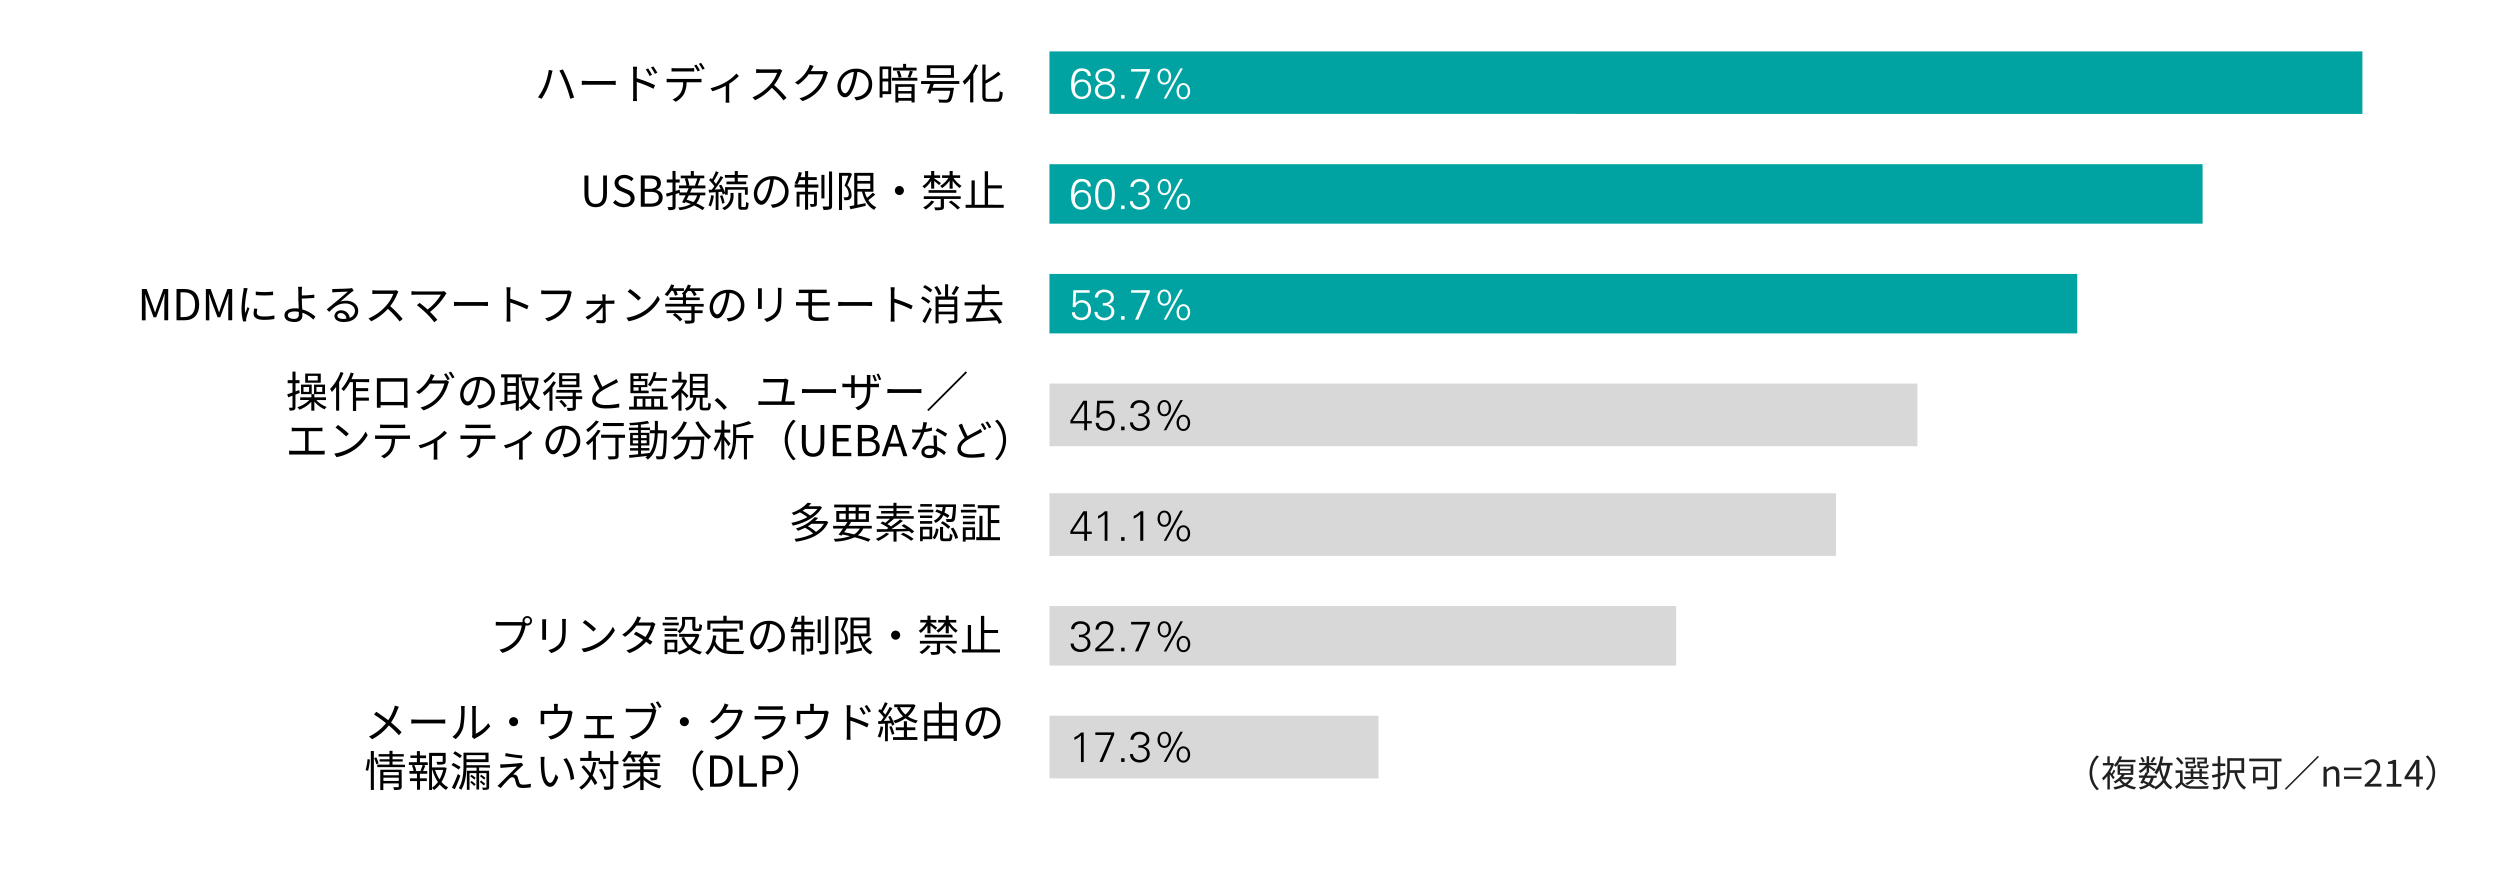 <svg xmlns="http://www.w3.org/2000/svg" viewBox="0 0 820 286.48"><defs><style>.cls-1{isolation:isolate;}.cls-2,.cls-5{fill:#fff;}.cls-2{mix-blend-mode:multiply;}.cls-3{fill:#d8d8d8;}.cls-4{fill:#00a3a1;}.cls-6{fill:#211f20;}</style></defs><g class="cls-1"><g id="レイヤー_1" data-name="レイヤー 1"><rect class="cls-2" width="820" height="286.48"/><rect class="cls-3" x="344.22" y="234.76" width="107.92" height="20.55"/><rect class="cls-3" x="344.22" y="198.78" width="205.56" height="19.53"/><rect class="cls-3" x="344.22" y="161.78" width="257.98" height="20.56"/><rect class="cls-3" x="344.22" y="125.81" width="284.7" height="20.56"/><path class="cls-4" d="M344.22,114.57H681.34V95.05H344.22Zm0-36H722.45V59.07H344.22Zm0-36H774.87V22.07H344.22Z" transform="translate(0 -5.21)"/><path d="M352.4,247a5.32,5.32,0,0,0,1.19-.65,7.18,7.18,0,0,0,1-.87h.87v9.69h-.91v-8.71a7.35,7.35,0,0,1-1,.82,10.59,10.59,0,0,1-1.14.63Z" transform="translate(0 -5.21)"/><path d="M365.45,246.24l-3.77,8.88h-1.06l3.87-8.85h-5.22v-.84h6.18Z" transform="translate(0 -5.21)"/><path d="M367.73,255.12v-1.21h1.12v1.21Z" transform="translate(0 -5.21)"/><path d="M373.38,249.63a3.3,3.3,0,0,0,.94,0,2.19,2.19,0,0,0,.86-.29,1.88,1.88,0,0,0,.63-.59,1.6,1.6,0,0,0,.25-.92,1.6,1.6,0,0,0-.65-1.3,2.27,2.27,0,0,0-.68-.33,2.74,2.74,0,0,0-.81-.12,2.18,2.18,0,0,0-1.47.46,1.92,1.92,0,0,0-.65,1.3h-1a2.44,2.44,0,0,1,.25-1.1,2.66,2.66,0,0,1,.67-.82,3,3,0,0,1,.94-.51,3.78,3.78,0,0,1,1.11-.17,5.3,5.3,0,0,1,1.19.14,3.19,3.19,0,0,1,1,.47,2.46,2.46,0,0,1,.74.83,2.53,2.53,0,0,1,.28,1.2,2,2,0,0,1-.16.82,1.93,1.93,0,0,1-.42.63,3.23,3.23,0,0,1-.63.47,3.35,3.35,0,0,1-.77.27v0a3,3,0,0,1,.86.3,2.49,2.49,0,0,1,.67.53,2.4,2.4,0,0,1,.44.72,2.62,2.62,0,0,1-.13,2.1,2.78,2.78,0,0,1-.76.88,3.57,3.57,0,0,1-1.07.53,3.86,3.86,0,0,1-1.2.19,4,4,0,0,1-1.2-.18,3.12,3.12,0,0,1-1-.52,2.57,2.57,0,0,1-.7-.86,2.71,2.71,0,0,1-.28-1.22h1a1.67,1.67,0,0,0,.19.81,2,2,0,0,0,.5.61,2.16,2.16,0,0,0,.7.38,2.46,2.46,0,0,0,.81.14,3.39,3.39,0,0,0,.91-.13,2,2,0,0,0,.75-.38,1.89,1.89,0,0,0,.5-.65,2,2,0,0,0,.19-.92,1.76,1.76,0,0,0-.25-1,1.87,1.87,0,0,0-.66-.62,2.64,2.64,0,0,0-.91-.3,3.42,3.42,0,0,0-1,0Z" transform="translate(0 -5.21)"/><path d="M381.9,245.22a1.92,1.92,0,0,1,.94.22,2.07,2.07,0,0,1,.7.58,2.53,2.53,0,0,1,.43.85,3.38,3.38,0,0,1,0,2,2.39,2.39,0,0,1-.43.84,2,2,0,0,1-.7.59,1.92,1.92,0,0,1-.94.22,2,2,0,0,1-.95-.22,2.08,2.08,0,0,1-.7-.59,2.39,2.39,0,0,1-.43-.84,3.38,3.38,0,0,1,0-2,2.53,2.53,0,0,1,.43-.85,2.18,2.18,0,0,1,.7-.58A2,2,0,0,1,381.9,245.22Zm0,.63a1.17,1.17,0,0,0-.69.19,1.3,1.3,0,0,0-.45.48,2.29,2.29,0,0,0-.24.65,3.06,3.06,0,0,0,0,1.39,2.41,2.41,0,0,0,.24.65,1.38,1.38,0,0,0,.45.48,1.33,1.33,0,0,0,1.37,0,1.38,1.38,0,0,0,.45-.48,2.41,2.41,0,0,0,.24-.65,3.06,3.06,0,0,0,0-1.39,2.29,2.29,0,0,0-.24-.65,1.3,1.3,0,0,0-.45-.48A1.16,1.16,0,0,0,381.9,245.85Zm6.07-.63-5.46,9.9h-.81l5.46-9.9Zm.17,4.81a2,2,0,0,1,.94.22,2.1,2.1,0,0,1,.7.59,2.55,2.55,0,0,1,.44.85,3.34,3.34,0,0,1,0,2,2.55,2.55,0,0,1-.44.85,2.1,2.1,0,0,1-.7.59,2,2,0,0,1-.94.22,2.11,2.11,0,0,1-.95-.22,2.32,2.32,0,0,1-.7-.59,2.72,2.72,0,0,1-.43-.85,3.34,3.34,0,0,1,0-2,2.72,2.72,0,0,1,.43-.85,2.32,2.32,0,0,1,.7-.59A2.11,2.11,0,0,1,388.14,250Zm0,.63a1.27,1.27,0,0,0-.69.19,1.48,1.48,0,0,0-.44.49,2,2,0,0,0-.25.65,3,3,0,0,0,0,1.38,2,2,0,0,0,.25.65,1.48,1.48,0,0,0,.44.49,1.35,1.35,0,0,0,1.38,0,1.48,1.48,0,0,0,.44-.49,2,2,0,0,0,.25-.65,3,3,0,0,0,0-1.38,2,2,0,0,0-.25-.65,1.48,1.48,0,0,0-.44-.49A1.27,1.27,0,0,0,388.14,250.66Z" transform="translate(0 -5.21)"/><path d="M353.92,213.37a3.71,3.71,0,0,0,.94,0,2.19,2.19,0,0,0,.86-.29,1.81,1.81,0,0,0,.63-.6,1.65,1.65,0,0,0-.4-2.21,2.28,2.28,0,0,0-.68-.34,3.1,3.1,0,0,0-.81-.11,2.18,2.18,0,0,0-1.47.46,1.92,1.92,0,0,0-.65,1.3h-1a2.44,2.44,0,0,1,.25-1.1,2.66,2.66,0,0,1,.67-.82,3,3,0,0,1,.94-.51,3.48,3.48,0,0,1,1.11-.17,5.3,5.3,0,0,1,1.19.14,3.19,3.19,0,0,1,1,.47,2.46,2.46,0,0,1,.74.83,2.5,2.5,0,0,1,.28,1.2,1.92,1.92,0,0,1-.16.81,1.87,1.87,0,0,1-.42.64,2.83,2.83,0,0,1-.63.46,3,3,0,0,1-.77.28v0a3.38,3.38,0,0,1,.86.31,2.49,2.49,0,0,1,.67.53,2.4,2.4,0,0,1,.44.72,2.35,2.35,0,0,1,.16.89,2.38,2.38,0,0,1-.29,1.21,2.64,2.64,0,0,1-.76.87,3.37,3.37,0,0,1-1.07.54,4.16,4.16,0,0,1-1.2.18,4,4,0,0,1-1.2-.17,3.12,3.12,0,0,1-1-.52,2.57,2.57,0,0,1-.7-.86,2.74,2.74,0,0,1-.28-1.22h1a1.67,1.67,0,0,0,.19.81,2,2,0,0,0,.5.61,2.36,2.36,0,0,0,.7.38,2.45,2.45,0,0,0,.81.13,3.39,3.39,0,0,0,.91-.12,2.06,2.06,0,0,0,.75-.39,1.76,1.76,0,0,0,.5-.64,2,2,0,0,0,.19-.92,1.76,1.76,0,0,0-.25-1,1.87,1.87,0,0,0-.66-.62,2.44,2.44,0,0,0-.91-.3,3.42,3.42,0,0,0-1,0Z" transform="translate(0 -5.21)"/><path d="M359.26,218.85v-.95c.92-.82,1.76-1.6,2.52-2.33a12.33,12.33,0,0,0,1.82-2.11,3.55,3.55,0,0,0,.64-1.94,2,2,0,0,0-.15-.81,1.59,1.59,0,0,0-.42-.53,1.82,1.82,0,0,0-.63-.29,2.94,2.94,0,0,0-.74-.09,1.94,1.94,0,0,0-1.43.54,1.89,1.89,0,0,0-.53,1.39h-1a2.86,2.86,0,0,1,.22-1.16,2.6,2.6,0,0,1,.62-.87,3,3,0,0,1,.95-.55,3.42,3.42,0,0,1,1.17-.19,4,4,0,0,1,1.12.14,2.62,2.62,0,0,1,.92.44,2.17,2.17,0,0,1,.63.78,2.6,2.6,0,0,1,.23,1.14,3.31,3.31,0,0,1-.23,1.19,6.33,6.33,0,0,1-.65,1.22,9.87,9.87,0,0,1-.83,1.06c-.3.35-.63.7-1,1s-.71.69-1.08,1l-1.1,1h5v.84Z" transform="translate(0 -5.21)"/><path d="M367.73,218.85v-1.2h1.12v1.2Z" transform="translate(0 -5.21)"/><path d="M377.12,210l-3.76,8.87h-1.07l3.88-8.84H371v-.84h6.17Z" transform="translate(0 -5.21)"/><path d="M381.9,209a2,2,0,0,1,.94.21,2.1,2.1,0,0,1,.7.59,2.53,2.53,0,0,1,.43.85,3.38,3.38,0,0,1,0,2,2.48,2.48,0,0,1-.43.84,2,2,0,0,1-.7.59,1.92,1.92,0,0,1-.94.22A2,2,0,0,1,381,214a2.08,2.08,0,0,1-.7-.59,2.48,2.48,0,0,1-.43-.84,3.38,3.38,0,0,1,0-2,2.53,2.53,0,0,1,.43-.85,2.21,2.21,0,0,1,.7-.59A2.08,2.08,0,0,1,381.9,209Zm0,.63a1.17,1.17,0,0,0-.69.19,1.3,1.3,0,0,0-.45.48,2.19,2.19,0,0,0-.24.65,3.06,3.06,0,0,0,0,1.39,2.41,2.41,0,0,0,.24.65,1.47,1.47,0,0,0,.45.48,1.33,1.33,0,0,0,1.37,0A1.47,1.47,0,0,0,383,213a2.41,2.41,0,0,0,.24-.65,3.06,3.06,0,0,0,0-1.39,2.19,2.19,0,0,0-.24-.65,1.3,1.3,0,0,0-.45-.48A1.16,1.16,0,0,0,381.9,209.59ZM388,209l-5.46,9.89h-.81l5.46-9.89Zm.17,4.81a1.92,1.92,0,0,1,.94.22,2,2,0,0,1,.7.59,2.5,2.5,0,0,1,.44.84,3.32,3.32,0,0,1,.15,1,3.25,3.25,0,0,1-.15,1,2.55,2.55,0,0,1-.44.85,2.1,2.1,0,0,1-.7.59,2,2,0,0,1-.94.21,2.11,2.11,0,0,1-.95-.21,2.32,2.32,0,0,1-.7-.59,2.72,2.72,0,0,1-.43-.85,3.25,3.25,0,0,1-.15-1,3.32,3.32,0,0,1,.15-1,2.67,2.67,0,0,1,.43-.84,2.19,2.19,0,0,1,.7-.59A2,2,0,0,1,388.14,213.77Zm0,.63a1.27,1.27,0,0,0-.69.19,1.55,1.55,0,0,0-.44.48,2.1,2.1,0,0,0-.25.66,3.25,3.25,0,0,0-.08.69,3.4,3.4,0,0,0,.08.69,2,2,0,0,0,.25.65,1.36,1.36,0,0,0,.44.48,1.35,1.35,0,0,0,1.38,0,1.36,1.36,0,0,0,.44-.48,2,2,0,0,0,.25-.65,3.4,3.4,0,0,0,.08-.69,3.25,3.25,0,0,0-.08-.69,2.1,2.1,0,0,0-.25-.66,1.55,1.55,0,0,0-.44-.48A1.27,1.27,0,0,0,388.14,214.4Z" transform="translate(0 -5.21)"/><path d="M355.63,180.34h-4.55v-.88l4.26-6.55h1.2v6.66h1.56v.77h-1.56v2.26h-.91Zm0-6.52h0l-3.75,5.75h3.78Z" transform="translate(0 -5.21)"/><path d="M360.18,174.43a5.11,5.11,0,0,0,1.19-.65,7.86,7.86,0,0,0,1-.87h.87v9.69h-.91v-8.71a7.43,7.43,0,0,1-1.05.82,10.59,10.59,0,0,1-1.14.63Z" transform="translate(0 -5.21)"/><path d="M367.73,182.6v-1.21h1.12v1.21Z" transform="translate(0 -5.21)"/><path d="M371.86,174.43a5.32,5.32,0,0,0,1.19-.65,7.18,7.18,0,0,0,1-.87H375v9.69H374v-8.71a7.35,7.35,0,0,1-1,.82,10.59,10.59,0,0,1-1.14.63Z" transform="translate(0 -5.21)"/><path d="M381.9,172.7a2,2,0,0,1,.94.21,2.23,2.23,0,0,1,.7.59,2.53,2.53,0,0,1,.43.85,3.38,3.38,0,0,1,0,2,2.39,2.39,0,0,1-.43.84,2,2,0,0,1-.7.59,1.92,1.92,0,0,1-.94.22,2,2,0,0,1-.95-.22,2.08,2.08,0,0,1-.7-.59,2.39,2.39,0,0,1-.43-.84,3.38,3.38,0,0,1,0-2,2.53,2.53,0,0,1,.43-.85,2.34,2.34,0,0,1,.7-.59A2.08,2.08,0,0,1,381.9,172.7Zm0,.63a1.17,1.17,0,0,0-.69.19,1.3,1.3,0,0,0-.45.48,2.29,2.29,0,0,0-.24.65,3.06,3.06,0,0,0,0,1.39,2.29,2.29,0,0,0,.24.65,1.38,1.38,0,0,0,.45.48,1.33,1.33,0,0,0,1.37,0,1.38,1.38,0,0,0,.45-.48,2.29,2.29,0,0,0,.24-.65,3.06,3.06,0,0,0,0-1.39A2.29,2.29,0,0,0,383,174a1.3,1.3,0,0,0-.45-.48A1.16,1.16,0,0,0,381.9,173.33Zm6.07-.63-5.46,9.9h-.81l5.46-9.9Zm.17,4.81a2,2,0,0,1,.94.22,2.1,2.1,0,0,1,.7.59,2.55,2.55,0,0,1,.44.85,3.21,3.21,0,0,1,.15,1,3.25,3.25,0,0,1-.15,1,2.55,2.55,0,0,1-.44.85,2.1,2.1,0,0,1-.7.59,2,2,0,0,1-.94.22,2.11,2.11,0,0,1-.95-.22,2.32,2.32,0,0,1-.7-.59,2.72,2.72,0,0,1-.43-.85,3.25,3.25,0,0,1-.15-1,3.21,3.21,0,0,1,.15-1,2.72,2.72,0,0,1,.43-.85,2.32,2.32,0,0,1,.7-.59A2.11,2.11,0,0,1,388.14,177.51Zm0,.63a1.27,1.27,0,0,0-.69.19,1.48,1.48,0,0,0-.44.49,2,2,0,0,0-.25.65,3.32,3.32,0,0,0-.08.69,3.4,3.4,0,0,0,.08.69,2,2,0,0,0,.25.65,1.48,1.48,0,0,0,.44.49,1.35,1.35,0,0,0,1.38,0,1.48,1.48,0,0,0,.44-.49,2,2,0,0,0,.25-.65,3.4,3.4,0,0,0,.08-.69,3.32,3.32,0,0,0-.08-.69,2,2,0,0,0-.25-.65,1.48,1.48,0,0,0-.44-.49A1.27,1.27,0,0,0,388.14,178.14Z" transform="translate(0 -5.21)"/><path d="M355.63,144.08h-4.55v-.88l4.26-6.55h1.2v6.66h1.56v.77h-1.56v2.26h-.91Zm0-6.52h0l-3.75,5.75h3.78Z" transform="translate(0 -5.21)"/><path d="M359.85,136.65h5.33v.84h-4.47l-.15,3.45,0,0a3.34,3.34,0,0,1,.93-.75,2.59,2.59,0,0,1,1.2-.27,2.91,2.91,0,0,1,1.23.26,2.81,2.81,0,0,1,.93.71,3.18,3.18,0,0,1,.59,1,3.93,3.93,0,0,1,.2,1.24,3.7,3.7,0,0,1-.22,1.3,3.21,3.21,0,0,1-.61,1.07,3,3,0,0,1-2.28,1,4.47,4.47,0,0,1-1.17-.15,2.82,2.82,0,0,1-1-.46,2.26,2.26,0,0,1-.69-.81,2.41,2.41,0,0,1-.28-1.17h1a1.85,1.85,0,0,0,.18.76,1.48,1.48,0,0,0,.45.54,1.74,1.74,0,0,0,.65.33,2.43,2.43,0,0,0,.77.12,2.15,2.15,0,0,0,1-.21,1.91,1.91,0,0,0,.7-.55,2.32,2.32,0,0,0,.42-.81,3.56,3.56,0,0,0,.13-1,2.59,2.59,0,0,0-.54-1.7,2,2,0,0,0-1.63-.65,2.11,2.11,0,0,0-1.25.39,1.72,1.72,0,0,0-.71,1.08h-.94Z" transform="translate(0 -5.21)"/><path d="M367.73,146.34v-1.21h1.12v1.21Z" transform="translate(0 -5.21)"/><path d="M373.38,140.85a3.71,3.71,0,0,0,.94,0,2.19,2.19,0,0,0,.86-.29,1.81,1.81,0,0,0,.63-.6,1.65,1.65,0,0,0-.4-2.21,2.27,2.27,0,0,0-.68-.33,2.74,2.74,0,0,0-.81-.12,2.18,2.18,0,0,0-1.47.46,1.92,1.92,0,0,0-.65,1.3h-1a2.44,2.44,0,0,1,.25-1.1,2.66,2.66,0,0,1,.67-.82,3,3,0,0,1,.94-.51,3.78,3.78,0,0,1,1.11-.17,5.3,5.3,0,0,1,1.19.14,3.19,3.19,0,0,1,1,.47,2.46,2.46,0,0,1,.74.83,2.53,2.53,0,0,1,.28,1.2,2,2,0,0,1-.16.82,1.93,1.93,0,0,1-.42.63,2.83,2.83,0,0,1-.63.46,3,3,0,0,1-.77.28v0a3,3,0,0,1,.86.3,2.49,2.49,0,0,1,.67.53,2.4,2.4,0,0,1,.44.72,2.62,2.62,0,0,1-.13,2.1,2.64,2.64,0,0,1-.76.87,3.37,3.37,0,0,1-1.07.54,4.17,4.17,0,0,1-1.2.19,4,4,0,0,1-1.2-.18,3.12,3.12,0,0,1-1-.52,2.57,2.57,0,0,1-.7-.86,2.71,2.71,0,0,1-.28-1.22h1a1.67,1.67,0,0,0,.19.81,2,2,0,0,0,.5.61,2.16,2.16,0,0,0,.7.38,2.46,2.46,0,0,0,.81.14,3.39,3.39,0,0,0,.91-.13,1.92,1.92,0,0,0,.75-.39,1.76,1.76,0,0,0,.5-.64,2,2,0,0,0,.19-.92,1.76,1.76,0,0,0-.25-1,1.87,1.87,0,0,0-.66-.62,2.64,2.64,0,0,0-.91-.3,3.42,3.42,0,0,0-1,0Z" transform="translate(0 -5.21)"/><path d="M381.9,136.44a2,2,0,0,1,.94.21,2.1,2.1,0,0,1,.7.59,2.53,2.53,0,0,1,.43.85,3.38,3.38,0,0,1,0,2,2.48,2.48,0,0,1-.43.84,2,2,0,0,1-.7.59,1.92,1.92,0,0,1-.94.22,2,2,0,0,1-.95-.22,2.08,2.08,0,0,1-.7-.59,2.48,2.48,0,0,1-.43-.84,3.38,3.38,0,0,1,0-2,2.53,2.53,0,0,1,.43-.85,2.21,2.21,0,0,1,.7-.59A2.08,2.08,0,0,1,381.9,136.44Zm0,.63a1.17,1.17,0,0,0-.69.19,1.3,1.3,0,0,0-.45.48,2.29,2.29,0,0,0-.24.65,3.06,3.06,0,0,0,0,1.39,2.41,2.41,0,0,0,.24.65,1.47,1.47,0,0,0,.45.48,1.33,1.33,0,0,0,1.37,0,1.47,1.47,0,0,0,.45-.48,2.41,2.41,0,0,0,.24-.65,3.06,3.06,0,0,0,0-1.39,2.29,2.29,0,0,0-.24-.65,1.3,1.3,0,0,0-.45-.48A1.16,1.16,0,0,0,381.9,137.07Zm6.07-.63-5.46,9.9h-.81l5.46-9.9Zm.17,4.81a2,2,0,0,1,.94.22,2,2,0,0,1,.7.59,2.6,2.6,0,0,1,.44.84,3.32,3.32,0,0,1,.15,1,3.25,3.25,0,0,1-.15,1,2.55,2.55,0,0,1-.44.85,2.1,2.1,0,0,1-.7.59,2,2,0,0,1-.94.22,2.11,2.11,0,0,1-.95-.22,2.32,2.32,0,0,1-.7-.59,2.72,2.72,0,0,1-.43-.85,3.25,3.25,0,0,1-.15-1,3.32,3.32,0,0,1,.15-1,2.78,2.78,0,0,1,.43-.84,2.19,2.19,0,0,1,.7-.59A2.11,2.11,0,0,1,388.14,141.25Zm0,.63a1.27,1.27,0,0,0-.69.19,1.48,1.48,0,0,0-.44.49,2,2,0,0,0-.25.65,3.25,3.25,0,0,0-.08.69,3.4,3.4,0,0,0,.08.69,2,2,0,0,0,.25.65,1.48,1.48,0,0,0,.44.49,1.35,1.35,0,0,0,1.38,0,1.48,1.48,0,0,0,.44-.49,2,2,0,0,0,.25-.65,3.4,3.4,0,0,0,.08-.69,3.25,3.25,0,0,0-.08-.69,2,2,0,0,0-.25-.65,1.48,1.48,0,0,0-.44-.49A1.27,1.27,0,0,0,388.14,141.88Z" transform="translate(0 -5.21)"/><path class="cls-5" d="M352.06,100.39h5.34v.84h-4.47l-.15,3.45,0,0a3,3,0,0,1,.93-.75,2.59,2.59,0,0,1,1.2-.27,2.85,2.85,0,0,1,1.23.26,2.62,2.62,0,0,1,.93.71,2.92,2.92,0,0,1,.59,1,3.61,3.61,0,0,1,.21,1.23,4,4,0,0,1-.22,1.31,3.34,3.34,0,0,1-.62,1.07,2.87,2.87,0,0,1-1,.72,3.16,3.16,0,0,1-1.29.26,5,5,0,0,1-1.18-.14,3,3,0,0,1-1-.47,2.44,2.44,0,0,1-.69-.8,2.54,2.54,0,0,1-.28-1.18h1a1.86,1.86,0,0,0,.18.77,1.59,1.59,0,0,0,.45.54,1.9,1.9,0,0,0,.65.33,2.54,2.54,0,0,0,.78.11,2.17,2.17,0,0,0,1-.2,2,2,0,0,0,.7-.55,2.38,2.38,0,0,0,.41-.81,3.55,3.55,0,0,0,.14-1,2.57,2.57,0,0,0-.54-1.7,2,2,0,0,0-1.63-.65,2.14,2.14,0,0,0-1.26.39,1.71,1.71,0,0,0-.7,1.08h-.94Z" transform="translate(0 -5.21)"/><path class="cls-5" d="M361.71,104.59a3.71,3.71,0,0,0,.94,0,2.5,2.5,0,0,0,.86-.29,2,2,0,0,0,.63-.6,1.62,1.62,0,0,0,.24-.91,1.66,1.66,0,0,0-.17-.75,1.79,1.79,0,0,0-.47-.55,2.47,2.47,0,0,0-.69-.34,3.1,3.1,0,0,0-.81-.11,2.18,2.18,0,0,0-1.47.46,1.91,1.91,0,0,0-.64,1.3h-1a2.32,2.32,0,0,1,.25-1.1,2.77,2.77,0,0,1,.66-.82,3.1,3.1,0,0,1,.95-.51,3.38,3.38,0,0,1,1.1-.17,4.78,4.78,0,0,1,1.19.14,3.24,3.24,0,0,1,1.05.47,2.44,2.44,0,0,1,.73.83,2.37,2.37,0,0,1,.28,1.2,2.09,2.09,0,0,1-.15.81,2.06,2.06,0,0,1-.43.64,2.43,2.43,0,0,1-.63.46,2.89,2.89,0,0,1-.76.28v0a3.31,3.31,0,0,1,.85.31,2.35,2.35,0,0,1,.67.53,2.22,2.22,0,0,1,.44.72,2.35,2.35,0,0,1,.17.89,2.49,2.49,0,0,1-.29,1.21,2.88,2.88,0,0,1-.76.87,3.42,3.42,0,0,1-1.08.54,4,4,0,0,1-1.19.18,4.42,4.42,0,0,1-1.21-.17,3,3,0,0,1-1-.52,2.55,2.55,0,0,1-.7-.86,2.61,2.61,0,0,1-.28-1.22h1a1.79,1.79,0,0,0,.18.81,2.27,2.27,0,0,0,.5.61,2.49,2.49,0,0,0,.7.38,2.45,2.45,0,0,0,.81.13,3.39,3.39,0,0,0,.91-.12,2.06,2.06,0,0,0,.75-.39,1.9,1.9,0,0,0,.51-.64,2.15,2.15,0,0,0,.19-.92,1.76,1.76,0,0,0-.91-1.6,2.39,2.39,0,0,0-.91-.3,3.42,3.42,0,0,0-1,0Z" transform="translate(0 -5.21)"/><path class="cls-5" d="M367.73,110.07v-1.2h1.12v1.2Z" transform="translate(0 -5.21)"/><path class="cls-5" d="M377.12,101.2l-3.76,8.87h-1.07l3.88-8.84H371v-.84h6.17Z" transform="translate(0 -5.21)"/><path class="cls-5" d="M381.9,100.18a2,2,0,0,1,.94.21,2.1,2.1,0,0,1,.7.59,2.53,2.53,0,0,1,.43.85,3.25,3.25,0,0,1,.15,1,3.32,3.32,0,0,1-.15,1,2.48,2.48,0,0,1-.43.84,2,2,0,0,1-.7.59,1.92,1.92,0,0,1-.94.22,2,2,0,0,1-.95-.22,2.08,2.08,0,0,1-.7-.59,2.48,2.48,0,0,1-.43-.84,3.32,3.32,0,0,1-.15-1,3.25,3.25,0,0,1,.15-1,2.53,2.53,0,0,1,.43-.85,2.21,2.21,0,0,1,.7-.59A2.08,2.08,0,0,1,381.9,100.18Zm0,.63a1.24,1.24,0,0,0-.69.18,1.41,1.41,0,0,0-.45.49,2.19,2.19,0,0,0-.24.65,3.4,3.4,0,0,0-.08.69,3.25,3.25,0,0,0,.08.69,2.36,2.36,0,0,0,.24.66,1.47,1.47,0,0,0,.45.48,1.33,1.33,0,0,0,1.37,0,1.47,1.47,0,0,0,.45-.48,2.36,2.36,0,0,0,.24-.66,2.71,2.71,0,0,0,.08-.69,2.82,2.82,0,0,0-.08-.69,2.19,2.19,0,0,0-.24-.65,1.41,1.41,0,0,0-.45-.49A1.23,1.23,0,0,0,381.9,100.81Zm6.07-.63-5.46,9.89h-.81l5.46-9.89Zm.17,4.81a1.92,1.92,0,0,1,.94.22,2,2,0,0,1,.7.59,2.5,2.5,0,0,1,.44.84,3.38,3.38,0,0,1,0,2,2.55,2.55,0,0,1-.44.85,2.1,2.1,0,0,1-.7.59,2,2,0,0,1-.94.21,2.11,2.11,0,0,1-.95-.21,2.32,2.32,0,0,1-.7-.59,2.72,2.72,0,0,1-.43-.85,3.38,3.38,0,0,1,0-2,2.67,2.67,0,0,1,.43-.84,2.19,2.19,0,0,1,.7-.59A2,2,0,0,1,388.14,105Zm0,.63a1.19,1.19,0,0,0-.69.19,1.55,1.55,0,0,0-.44.48,2.14,2.14,0,0,0-.25.65,3.06,3.06,0,0,0,0,1.39,2,2,0,0,0,.25.65,1.36,1.36,0,0,0,.44.48,1.35,1.35,0,0,0,1.38,0,1.36,1.36,0,0,0,.44-.48,2,2,0,0,0,.25-.65,3.06,3.06,0,0,0,0-1.39,2.14,2.14,0,0,0-.25-.65,1.55,1.55,0,0,0-.44-.48A1.19,1.19,0,0,0,388.14,105.62Z" transform="translate(0 -5.21)"/><path class="cls-5" d="M354.93,63.91a4,4,0,0,1,1.11.16,2.72,2.72,0,0,1,.9.45,2.24,2.24,0,0,1,.62.77,2.7,2.7,0,0,1,.24,1.1h-1a1.52,1.52,0,0,0-.17-.68,1.54,1.54,0,0,0-.4-.51,1.47,1.47,0,0,0-.57-.33,2,2,0,0,0-.71-.12,2.11,2.11,0,0,0-1.38.43,2.72,2.72,0,0,0-.79,1.07,5.2,5.2,0,0,0-.34,1.41c0,.51-.08,1-.08,1.45h0a2.34,2.34,0,0,1,1-1.19,3.07,3.07,0,0,1,1.54-.39,3.34,3.34,0,0,1,1.27.23,2.55,2.55,0,0,1,.93.68,3,3,0,0,1,.57,1,4,4,0,0,1,.2,1.27,3.9,3.9,0,0,1-.21,1.3,3.25,3.25,0,0,1-.6,1,2.9,2.9,0,0,1-1,.7,3.11,3.11,0,0,1-1.28.25,3.37,3.37,0,0,1-1.68-.38,3.11,3.11,0,0,1-1.08-1,4.54,4.54,0,0,1-.56-1.47,9.4,9.4,0,0,1-.16-1.69,15.8,15.8,0,0,1,.12-1.91,6,6,0,0,1,.47-1.79,3.31,3.31,0,0,1,1.07-1.33A3.1,3.1,0,0,1,354.93,63.91Zm0,4.39a2.51,2.51,0,0,0-1,.19,2.14,2.14,0,0,0-.74.55,2.29,2.29,0,0,0-.45.81,3,3,0,0,0-.16,1,2.37,2.37,0,0,0,.16.88,2.25,2.25,0,0,0,.46.74,1.94,1.94,0,0,0,.69.51,2,2,0,0,0,.88.19,2.32,2.32,0,0,0,.94-.18,1.86,1.86,0,0,0,.69-.5,2.27,2.27,0,0,0,.43-.76,2.91,2.91,0,0,0,.15-.95,4.08,4.08,0,0,0-.11-.93,2.59,2.59,0,0,0-.36-.79,1.88,1.88,0,0,0-.63-.56A1.94,1.94,0,0,0,354.92,68.3Z" transform="translate(0 -5.21)"/><path class="cls-5" d="M362.45,63.91a2.71,2.71,0,0,1,1.61.45,3,3,0,0,1,1,1.16,5.68,5.68,0,0,1,.49,1.62,13.83,13.83,0,0,1,.13,1.83,14.07,14.07,0,0,1-.13,1.83,5.68,5.68,0,0,1-.49,1.62,3,3,0,0,1-1,1.16,3.18,3.18,0,0,1-3.23,0,3.09,3.09,0,0,1-1-1.16,5.38,5.38,0,0,1-.49-1.62,12.51,12.51,0,0,1-.13-1.83,12.32,12.32,0,0,1,.13-1.83,5.38,5.38,0,0,1,.49-1.62,3.09,3.09,0,0,1,1-1.16A2.72,2.72,0,0,1,362.45,63.91Zm0,.84a1.66,1.66,0,0,0-1.22.46,2.83,2.83,0,0,0-.67,1.11,5.74,5.74,0,0,0-.29,1.38c0,.48-.06.9-.06,1.27s0,.79.06,1.27a5.56,5.56,0,0,0,.29,1.37,2.94,2.94,0,0,0,.67,1.12,1.88,1.88,0,0,0,2.44,0,2.94,2.94,0,0,0,.67-1.12,6.06,6.06,0,0,0,.29-1.37c0-.48.06-.91.06-1.27s0-.79-.06-1.27a6.27,6.27,0,0,0-.29-1.38,2.83,2.83,0,0,0-.67-1.11A1.66,1.66,0,0,0,362.45,64.75Z" transform="translate(0 -5.21)"/><path class="cls-5" d="M367.73,73.81v-1.2h1.12v1.2Z" transform="translate(0 -5.21)"/><path class="cls-5" d="M373.38,68.32a3.29,3.29,0,0,0,.94,0,2.36,2.36,0,0,0,.86-.29,1.81,1.81,0,0,0,.63-.6,1.58,1.58,0,0,0,.25-.92,1.5,1.5,0,0,0-.18-.74,1.47,1.47,0,0,0-.47-.55,2.28,2.28,0,0,0-.68-.34,2.74,2.74,0,0,0-.81-.12,2.18,2.18,0,0,0-1.47.47,1.9,1.9,0,0,0-.65,1.3h-1a2.44,2.44,0,0,1,.25-1.1,2.55,2.55,0,0,1,.67-.82,3,3,0,0,1,.94-.51,3.49,3.49,0,0,1,1.11-.18,4.79,4.79,0,0,1,1.19.15,3.19,3.19,0,0,1,1,.47,2.37,2.37,0,0,1,1,2,1.92,1.92,0,0,1-.16.81,1.87,1.87,0,0,1-.42.64,2.83,2.83,0,0,1-.63.46,2.61,2.61,0,0,1-.77.27v0a3.38,3.38,0,0,1,.86.31,2.49,2.49,0,0,1,.67.53,2.4,2.4,0,0,1,.44.72,2.35,2.35,0,0,1,.16.89,2.38,2.38,0,0,1-.29,1.21,2.75,2.75,0,0,1-.76.87,3.37,3.37,0,0,1-1.07.54,4.16,4.16,0,0,1-1.2.18,4.3,4.3,0,0,1-1.2-.17,3.12,3.12,0,0,1-1-.52,2.68,2.68,0,0,1-.7-.86,2.74,2.74,0,0,1-.28-1.22h1a1.67,1.67,0,0,0,.19.81,1.93,1.93,0,0,0,.5.6,2.18,2.18,0,0,0,.7.39,2.45,2.45,0,0,0,.81.13,3.39,3.39,0,0,0,.91-.12,2.23,2.23,0,0,0,.75-.39A1.85,1.85,0,0,0,376,72a2,2,0,0,0,.19-.92,1.76,1.76,0,0,0-.25-1,1.87,1.87,0,0,0-.66-.62,2.28,2.28,0,0,0-.91-.3,3.42,3.42,0,0,0-1,0Z" transform="translate(0 -5.21)"/><path class="cls-5" d="M381.9,63.91a2,2,0,0,1,.94.22,2.1,2.1,0,0,1,.7.59,2.53,2.53,0,0,1,.43.85,3.25,3.25,0,0,1,.15,1,3.21,3.21,0,0,1-.15,1,2.53,2.53,0,0,1-.43.85,2.1,2.1,0,0,1-.7.59,2,2,0,0,1-.94.22A2.08,2.08,0,0,1,381,69a2.21,2.21,0,0,1-.7-.59,2.53,2.53,0,0,1-.43-.85,3.21,3.21,0,0,1-.15-1,3.25,3.25,0,0,1,.15-1,2.53,2.53,0,0,1,.43-.85,2.21,2.21,0,0,1,.7-.59A2.08,2.08,0,0,1,381.9,63.91Zm0,.63a1.25,1.25,0,0,0-.69.19,1.41,1.41,0,0,0-.45.49,2.19,2.19,0,0,0-.24.65,3.4,3.4,0,0,0-.08.69,3.32,3.32,0,0,0,.08.69,2.19,2.19,0,0,0,.24.65,1.41,1.41,0,0,0,.45.49,1.33,1.33,0,0,0,1.37,0,1.41,1.41,0,0,0,.45-.49,2.19,2.19,0,0,0,.24-.65,2.76,2.76,0,0,0,.08-.69,2.82,2.82,0,0,0-.08-.69,2.19,2.19,0,0,0-.24-.65,1.41,1.41,0,0,0-.45-.49A1.24,1.24,0,0,0,381.9,64.54Zm6.07-.63-5.46,9.9h-.81l5.46-9.9Zm.17,4.82a1.92,1.92,0,0,1,.94.22,2,2,0,0,1,.7.59,2.5,2.5,0,0,1,.44.84,3.38,3.38,0,0,1,0,2,2.55,2.55,0,0,1-.44.85,2.1,2.1,0,0,1-.7.59,2,2,0,0,1-.94.21,2.11,2.11,0,0,1-.95-.21,2.32,2.32,0,0,1-.7-.59,2.72,2.72,0,0,1-.43-.85,3.38,3.38,0,0,1,0-2,2.67,2.67,0,0,1,.43-.84,2.19,2.19,0,0,1,.7-.59A2,2,0,0,1,388.14,68.73Zm0,.63a1.19,1.19,0,0,0-.69.19A1.55,1.55,0,0,0,387,70a2.14,2.14,0,0,0-.25.65,3.06,3.06,0,0,0,0,1.39,2,2,0,0,0,.25.65,1.36,1.36,0,0,0,.44.48,1.35,1.35,0,0,0,1.38,0,1.36,1.36,0,0,0,.44-.48,2,2,0,0,0,.25-.65,3.06,3.06,0,0,0,0-1.39,2.14,2.14,0,0,0-.25-.65,1.55,1.55,0,0,0-.44-.48A1.19,1.19,0,0,0,388.14,69.36Z" transform="translate(0 -5.21)"/><path class="cls-5" d="M354.93,27.65a4,4,0,0,1,1.11.16,2.72,2.72,0,0,1,.9.45,2.24,2.24,0,0,1,.62.77,2.7,2.7,0,0,1,.24,1.1h-1a1.52,1.52,0,0,0-.17-.68,1.54,1.54,0,0,0-.4-.51,1.47,1.47,0,0,0-.57-.33,2,2,0,0,0-.71-.12,2.11,2.11,0,0,0-1.38.43A2.72,2.72,0,0,0,352.8,30a5.2,5.2,0,0,0-.34,1.41c0,.51-.08,1-.08,1.45h0a2.34,2.34,0,0,1,1-1.19,3.07,3.07,0,0,1,1.54-.39,3.16,3.16,0,0,1,1.27.24,2.42,2.42,0,0,1,.93.67,3,3,0,0,1,.57,1,4,4,0,0,1,.2,1.27,3.9,3.9,0,0,1-.21,1.3,3.25,3.25,0,0,1-.6,1,2.9,2.9,0,0,1-1,.7,3.11,3.11,0,0,1-1.28.25,3.37,3.37,0,0,1-1.68-.38,3.11,3.11,0,0,1-1.08-1,4.54,4.54,0,0,1-.56-1.47,9.4,9.4,0,0,1-.16-1.69,15.51,15.51,0,0,1,.12-1.9,6,6,0,0,1,.47-1.8,3.31,3.31,0,0,1,1.07-1.33A3.1,3.1,0,0,1,354.93,27.65Zm0,4.39a2.51,2.51,0,0,0-1,.19,2.14,2.14,0,0,0-.74.55,2.29,2.29,0,0,0-.45.81,3,3,0,0,0-.16,1,2.37,2.37,0,0,0,.16.88,2.25,2.25,0,0,0,.46.74,1.94,1.94,0,0,0,.69.51,2,2,0,0,0,.88.19,2.32,2.32,0,0,0,.94-.18,1.86,1.86,0,0,0,.69-.5,2.27,2.27,0,0,0,.43-.76,2.91,2.91,0,0,0,.15-.95,4.08,4.08,0,0,0-.11-.93,2.59,2.59,0,0,0-.36-.79,1.88,1.88,0,0,0-.63-.56A1.94,1.94,0,0,0,354.92,32Z" transform="translate(0 -5.21)"/><path class="cls-5" d="M361.27,32.5a2.09,2.09,0,0,1-.78-.24,2.36,2.36,0,0,1-.63-.5,2.06,2.06,0,0,1-.41-.68,2.25,2.25,0,0,1-.15-.82,2.34,2.34,0,0,1,.27-1.16,2.47,2.47,0,0,1,.72-.82,3.22,3.22,0,0,1,1-.47,4.43,4.43,0,0,1,1.15-.16,4.49,4.49,0,0,1,1.15.16,3.22,3.22,0,0,1,1,.47,2.71,2.71,0,0,1,.72.82,2.34,2.34,0,0,1,.27,1.16,2.11,2.11,0,0,1-.56,1.46,2.45,2.45,0,0,1-.62.48,2.74,2.74,0,0,1-.77.3h0a3.08,3.08,0,0,1,1.53.85,2.21,2.21,0,0,1,.56,1.56,2.62,2.62,0,0,1-.29,1.27,2.7,2.7,0,0,1-.75.89,3.11,3.11,0,0,1-1.05.51,4.14,4.14,0,0,1-1.2.17,4,4,0,0,1-1.2-.17,3,3,0,0,1-1.05-.51,2.7,2.7,0,0,1-.75-.89,2.62,2.62,0,0,1-.29-1.27,2.26,2.26,0,0,1,.57-1.57,2.78,2.78,0,0,1,1.54-.82Zm-1.13,2.42a1.93,1.93,0,0,0,.19.9,1.62,1.62,0,0,0,.51.62,2.22,2.22,0,0,0,.74.36,3.21,3.21,0,0,0,1.74,0,2.32,2.32,0,0,0,.74-.36,1.83,1.83,0,0,0,.51-.62,2.2,2.2,0,0,0,0-1.79,1.87,1.87,0,0,0-.51-.63,2.32,2.32,0,0,0-.74-.36,3.21,3.21,0,0,0-1.74,0,2.22,2.22,0,0,0-.74.36,1.66,1.66,0,0,0-.51.63A1.91,1.91,0,0,0,360.14,34.92Zm.07-4.66a1.54,1.54,0,0,0,.64,1.36,3,3,0,0,0,3.2,0,1.54,1.54,0,0,0,.64-1.36,1.68,1.68,0,0,0-.2-.84,1.75,1.75,0,0,0-.51-.57,2.53,2.53,0,0,0-.73-.32,3.09,3.09,0,0,0-.8-.11,3.22,3.22,0,0,0-.81.11,2.59,2.59,0,0,0-.72.32,1.75,1.75,0,0,0-.51.57A1.58,1.58,0,0,0,360.21,30.26Z" transform="translate(0 -5.21)"/><path class="cls-5" d="M367.73,37.55v-1.2h1.12v1.2Z" transform="translate(0 -5.21)"/><path class="cls-5" d="M377.12,28.68l-3.76,8.87h-1.07l3.88-8.85H371v-.84h6.17Z" transform="translate(0 -5.21)"/><path class="cls-5" d="M381.9,27.65a2,2,0,0,1,.94.22,2.1,2.1,0,0,1,.7.59,2.53,2.53,0,0,1,.43.85,3.25,3.25,0,0,1,.15,1,3.32,3.32,0,0,1-.15,1,2.57,2.57,0,0,1-.43.84,2,2,0,0,1-.7.59,2,2,0,0,1-.94.22,2,2,0,0,1-1.65-.81,2.57,2.57,0,0,1-.43-.84,3.32,3.32,0,0,1-.15-1,3.25,3.25,0,0,1,.15-1,2.53,2.53,0,0,1,.43-.85,2.21,2.21,0,0,1,.7-.59A2.08,2.08,0,0,1,381.9,27.65Zm0,.63a1.25,1.25,0,0,0-.69.19,1.41,1.41,0,0,0-.45.49,2.19,2.19,0,0,0-.24.65,3.4,3.4,0,0,0-.08.69,3.25,3.25,0,0,0,.08.69,2.19,2.19,0,0,0,.24.65,1.41,1.41,0,0,0,.45.49,1.33,1.33,0,0,0,1.37,0,1.41,1.41,0,0,0,.45-.49,2.19,2.19,0,0,0,.24-.65,2.71,2.71,0,0,0,.08-.69,2.82,2.82,0,0,0-.08-.69A2.19,2.19,0,0,0,383,29a1.41,1.41,0,0,0-.45-.49A1.24,1.24,0,0,0,381.9,28.28Zm6.07-.63-5.46,9.9h-.81l5.46-9.9Zm.17,4.82a1.92,1.92,0,0,1,.94.22,2,2,0,0,1,.7.59,2.5,2.5,0,0,1,.44.84,3.38,3.38,0,0,1,0,2,2.55,2.55,0,0,1-.44.85,2.1,2.1,0,0,1-.7.59,2,2,0,0,1-.94.21,2.11,2.11,0,0,1-.95-.21,2.32,2.32,0,0,1-.7-.59,2.72,2.72,0,0,1-.43-.85,3.38,3.38,0,0,1,0-2,2.67,2.67,0,0,1,.43-.84,2.19,2.19,0,0,1,.7-.59A2,2,0,0,1,388.14,32.47Zm0,.63a1.19,1.19,0,0,0-.69.19,1.55,1.55,0,0,0-.44.48,2.14,2.14,0,0,0-.25.65,3.06,3.06,0,0,0,0,1.39,2,2,0,0,0,.25.65,1.36,1.36,0,0,0,.44.48,1.35,1.35,0,0,0,1.38,0,1.36,1.36,0,0,0,.44-.48,2,2,0,0,0,.25-.65,3.06,3.06,0,0,0,0-1.39,2.14,2.14,0,0,0-.25-.65,1.55,1.55,0,0,0-.44-.48A1.19,1.19,0,0,0,388.14,33.1Z" transform="translate(0 -5.21)"/><path d="M191.69,68.78v-6H193v6.06c0,2.48,1,3.25,2.38,3.25s2.45-.77,2.45-3.25V62.76h1.25v6c0,3.3-1.6,4.42-3.7,4.42S191.69,72.08,191.69,68.78Z" transform="translate(0 -5.21)"/><path d="M201.08,71.68l.77-.88a4,4,0,0,0,2.85,1.27c1.34,0,2.15-.67,2.15-1.68s-.74-1.39-1.7-1.82l-1.49-.65a2.89,2.89,0,0,1-2.09-2.63c0-1.58,1.38-2.73,3.24-2.73a4.2,4.2,0,0,1,3,1.27l-.68.83a3.33,3.33,0,0,0-2.34-1c-1.16,0-1.92.59-1.92,1.52s.9,1.37,1.69,1.71l1.48.63a2.84,2.84,0,0,1,2.11,2.74c0,1.63-1.34,2.91-3.49,2.91A4.91,4.91,0,0,1,201.08,71.68Z" transform="translate(0 -5.21)"/><path d="M210.18,62.76h3.06c2.08,0,3.53.7,3.53,2.5a2.25,2.25,0,0,1-1.52,2.23v.07a2.36,2.36,0,0,1,2.1,2.45c0,2-1.59,3-3.89,3h-3.28ZM213,67.13c1.77,0,2.48-.66,2.48-1.7,0-1.2-.82-1.65-2.42-1.65h-1.58v3.35Zm.27,4.86c1.76,0,2.8-.63,2.8-2s-1-1.85-2.8-1.85h-1.79V72Z" transform="translate(0 -5.21)"/><path d="M227,67c-.2.43-.42.91-.65,1.38h5v.89h-1.67a5.74,5.74,0,0,1-1.27,2.63,17.22,17.22,0,0,1,2.69,1.44l-.66.8a16.22,16.22,0,0,0-2.8-1.55,10.47,10.47,0,0,1-4.76,1.54,3.06,3.06,0,0,0-.42-.87,10,10,0,0,0,4.16-1.12c-.61-.24-1.21-.46-1.78-.66l-.21.39-.91-.32c.33-.62.75-1.43,1.16-2.28h-2.07v-.77l-1.22.37v4c0,.58-.13.88-.48,1.06a4.53,4.53,0,0,1-1.85.18,4.16,4.16,0,0,0-.31-1,13,13,0,0,0,1.39,0c.18,0,.24,0,.24-.26V69.14l-1.88.58-.24-1c.58-.14,1.32-.35,2.12-.59V65.07h-1.88v-1h1.88v-2.8h1v2.8h1.36v1h-1.36v2.76l1.34-.4.13.91h2.23c.22-.47.42-1,.6-1.38h-3.15v-.91h2.43a10.71,10.71,0,0,0-.56-2.23l.68-.14h-2V62.8h3.3V61.3h1v1.5H231v.88H229.2l.5.07c-.28.78-.6,1.68-.88,2.3h2.54V67Zm-1.07,2.27c-.23.5-.47,1-.71,1.44.71.21,1.47.48,2.23.78a4.71,4.71,0,0,0,1.19-2.22Zm-.43-5.55a8.73,8.73,0,0,1,.6,2.27l-.38.1h2.53l-.33-.06a18.45,18.45,0,0,0,.79-2.31Z" transform="translate(0 -5.21)"/><path d="M234.15,69.39a12.48,12.48,0,0,1-1,3.56,3.68,3.68,0,0,0-.77-.38,10.87,10.87,0,0,0,.86-3.33Zm1.51-1.2v5.9h-.92V68.25l-2.2.14-.1-.94,1,0c.28-.35.57-.75.87-1.17a12.79,12.79,0,0,0-1.74-2l.56-.66.42.4a21.59,21.59,0,0,0,1.25-2.64l.91.34a27.6,27.6,0,0,1-1.61,2.88,10.81,10.81,0,0,1,.75.9,28.15,28.15,0,0,0,1.5-2.53l.88.4a44.35,44.35,0,0,1-2.81,4l2-.1c-.2-.4-.41-.81-.63-1.18l.77-.3a13.4,13.4,0,0,1,1.27,2.63V66.59h7.44v2.5h-.93V67.43H238.7v1.66h-.88v-.42l-.76.35a4.24,4.24,0,0,0-.29-.9ZM236.84,72a9.78,9.78,0,0,0-.7-2.53l.77-.23a10.22,10.22,0,0,1,.74,2.52Zm2.76-3.5h1v.87a4.9,4.9,0,0,1-3,4.76,4.54,4.54,0,0,0-.74-.7,4.25,4.25,0,0,0,2.76-4.08Zm1.36-5h-3.19V62.6H241V61.3h1v1.3h3.25v.88H242v1.28h2.77v.88h-6.49v-.88H241Zm3.36,9.63c.28,0,.35-.23.38-1.73a2.13,2.13,0,0,0,.84.41c-.07,1.75-.32,2.2-1.11,2.2h-1.12c-.92,0-1.15-.28-1.15-1.29V68.46h1V72.7c0,.35,0,.41.32.41Z" transform="translate(0 -5.21)"/><path d="M252.79,72.34a9.19,9.19,0,0,0,1.19-.17,4.15,4.15,0,0,0,3.51-4.11,3.85,3.85,0,0,0-3.68-4,29,29,0,0,1-.83,4c-.85,2.84-2,4.31-3.25,4.31s-2.48-1.43-2.48-3.71A5.93,5.93,0,0,1,253.33,63a5,5,0,0,1,5.33,5.1c0,2.92-1.92,4.86-5.23,5.3Zm-.91-4.54a23.15,23.15,0,0,0,.77-3.74,4.84,4.84,0,0,0-4.29,4.48c0,1.75.81,2.52,1.42,2.52S251.16,70.14,251.88,67.8Z" transform="translate(0 -5.21)"/><path d="M265.05,65.74h3.38v1h-3.38v1.4h2.89v3.83c0,.47-.07.74-.42.91a4.51,4.51,0,0,1-1.63.16,3.16,3.16,0,0,0-.31-.91,11.17,11.17,0,0,0,1.21,0c.15,0,.19,0,.19-.18V69h-1.93v5h-1V69h-1.81V73h-.95V68.09h2.76v-1.4h-3.41v-1h3.41V64.27h-1.82a11.38,11.38,0,0,1-.71,1.44,5.41,5.41,0,0,0-.92-.39,11,11,0,0,0,1.4-3.69l1,.2c-.12.49-.26,1-.42,1.49h1.49v-2h1v2h2.83v.95h-2.83Zm5.37,4.54h-1V62.57h1Zm2.5-8.83V72.66c0,.68-.15,1-.57,1.18a7,7,0,0,1-2.24.21,6.27,6.27,0,0,0-.34-1.1c.83,0,1.61,0,1.85,0s.29-.07.29-.31V61.45Z" transform="translate(0 -5.21)"/><path d="M279.46,62.28c-.44,1.18-1,2.6-1.54,3.7a4.09,4.09,0,0,1,1.38,3,1.76,1.76,0,0,1-.57,1.61,2,2,0,0,1-.79.27,7,7,0,0,1-1,0,2.32,2.32,0,0,0-.27-.95,4.78,4.78,0,0,0,.91,0,1.18,1.18,0,0,0,.49-.12,1.12,1.12,0,0,0,.32-1A3.87,3.87,0,0,0,277,66.1c.45-1,.91-2.29,1.25-3.25h-2.06V74.09h-1V61.9h3.43l.17,0ZM287.08,69a20.23,20.23,0,0,1-2.26,1.84,6,6,0,0,0,2.61,2.35,3.35,3.35,0,0,0-.69.86c-2.06-1.06-3.33-3.23-4-6h-1.51v4.32l2.66-.54.07.9c-1.75.41-3.61.81-5,1.12l-.34-1,1.57-.29V61.91h6.28v6.18h-2.86a10.57,10.57,0,0,0,.77,2,15.61,15.61,0,0,0,1.86-1.68Zm-5.86-6.16v1.71h4.23V62.84Zm0,4.33h4.23V65.43h-4.23Z" transform="translate(0 -5.21)"/><path d="M295,66.22a1.48,1.48,0,1,1-1.48,1.48A1.47,1.47,0,0,1,295,66.22Z" transform="translate(0 -5.21)"/><path d="M305.4,64.58A9.23,9.23,0,0,1,303.2,67a4.5,4.5,0,0,0-.65-.72,8.11,8.11,0,0,0,2.53-2.69h-2v-.87h2.34V61.3h1v1.41h1.95v.87h-1.95v.13c.52.32,1.83,1.26,2.18,1.54l-.56.68c-.33-.29-1-.88-1.62-1.34V67.1h-1Zm1.06,6.73a10.49,10.49,0,0,1-2.84,2.61,9.63,9.63,0,0,0-.83-.66A8.27,8.27,0,0,0,305.48,71ZM303,69.58h12.11v.89h-5.5V73c0,.58-.13.83-.59,1a8,8,0,0,1-2.26.16,4,4,0,0,0-.36-.93c.88,0,1.65,0,1.88,0s.29-.07.29-.25v-2.5H303Zm1.58-2h9.1v.87h-9.1Zm8.18-4a9,9,0,0,0,2.65,2.61,3.15,3.15,0,0,0-.66.71,10.27,10.27,0,0,1-2.28-2.39V67.1h-1V64.44A9,9,0,0,1,309,66.9a3.8,3.8,0,0,0-.63-.7,8.36,8.36,0,0,0,2.72-2.62H309v-.87h2.48V61.3h1v1.41h2.45v.87ZM312,71a20.48,20.48,0,0,1,2.89,2.36l-.84.55a19.37,19.37,0,0,0-2.86-2.41Z" transform="translate(0 -5.21)"/><path d="M329.22,72.38v1h-12.5v-1h1.94v-8h1.06v8H323v-11h1.08V66h4.54v1h-4.54v5.37Z" transform="translate(0 -5.21)"/><path d="M46.53,100H48.1l2,5.49c.24.71.47,1.43.73,2.14h.07c.24-.71.46-1.43.7-2.14l2-5.49h1.57v10.26H53.89V104.6c0-.89.1-2.13.17-3H54l-.81,2.34-1.95,5.34h-.87l-1.94-5.34-.82-2.34h0c0,.9.15,2.14.15,3v5.68H46.53Z" transform="translate(0 -5.21)"/><path d="M57.9,100h2.58c3.15,0,4.85,1.83,4.85,5.09s-1.7,5.17-4.79,5.17H57.9Zm2.47,9.2c2.42,0,3.61-1.51,3.61-4.11s-1.19-4-3.61-4H59.21v8.15Z" transform="translate(0 -5.21)"/><path d="M67.52,100h1.57l2,5.49c.24.71.48,1.43.73,2.14h.07c.24-.71.47-1.43.7-2.14l2-5.49h1.57v10.26H74.87V104.6c0-.89.1-2.13.17-3H75l-.82,2.34-1.94,5.34h-.87l-2-5.34-.81-2.34h-.06c.06.9.16,2.14.16,3v5.68H67.52Z" transform="translate(0 -5.21)"/><path d="M81.26,99.78a9.29,9.29,0,0,0-.27.94,31.41,31.41,0,0,0-.67,5.31,15.13,15.13,0,0,0,.11,1.9c.24-.63.55-1.44.77-2l.6.45a31,31,0,0,0-1,3.11,3.57,3.57,0,0,0-.07.62l0,.49-1,.07a17,17,0,0,1-.51-4.46,38.17,38.17,0,0,1,.62-5.56,8.8,8.8,0,0,0,.1-1Zm3.16,6.72a5.51,5.51,0,0,0-.18,1.28c0,.63.42,1.24,2.32,1.24a15.25,15.25,0,0,0,3.44-.36v1.18a19.14,19.14,0,0,1-3.46.28c-2.32,0-3.36-.78-3.36-2.08a8.53,8.53,0,0,1,.22-1.64Zm-.54-5.66a24.15,24.15,0,0,0,5.7,0V102a33.78,33.78,0,0,1-5.69,0Z" transform="translate(0 -5.21)"/><path d="M99,103.24c0,.91.07,2.25.14,3.46a11,11,0,0,1,4.31,2.36l-.67,1a9.59,9.59,0,0,0-3.6-2.28c0,.36,0,.67,0,.92,0,1.14-.7,2.12-2.55,2.12s-3.32-.62-3.32-2.2c0-1.25,1.09-2.28,3.49-2.28a7.67,7.67,0,0,1,1.17.08c0-1.12-.11-2.4-.11-3.22s0-1.95,0-2.54a12.84,12.84,0,0,0-.11-1.37h1.34A10.41,10.41,0,0,0,99,100.7c0,.38,0,.87,0,1.42,1.1,0,2.86-.1,4.1-.27l0,1.07c-1.23.11-3,.19-4.14.22Zm-1,4.27a6.22,6.22,0,0,0-1.36-.14c-1.43,0-2.24.49-2.24,1.25s.77,1.19,2.1,1.19c1,0,1.51-.48,1.51-1.43C98,108.15,98,107.86,98,107.51Z" transform="translate(0 -5.21)"/><path d="M116,100.56l-.77.53c-.69.52-2.55,2.16-3.61,3.06a5.89,5.89,0,0,1,1.87-.3c2.31,0,4,1.4,4,3.28,0,2.24-1.86,3.7-4.79,3.7-1.89,0-3-.84-3-2a2,2,0,0,1,2.14-1.82,2.74,2.74,0,0,1,2.86,2.45,2.42,2.42,0,0,0,1.72-2.35c0-1.36-1.37-2.36-3.12-2.36-2.29,0-3.55,1-5.31,2.76l-.82-.82,3.74-3.11c.78-.65,2.5-2.1,3.18-2.72-.72,0-3.46.15-4.17.2a5.77,5.77,0,0,0-.94.08l0-1.16a8.28,8.28,0,0,0,1,0c.72,0,4-.1,4.74-.17a5,5,0,0,0,.75-.11Zm-2.4,9.18a1.84,1.84,0,0,0-1.83-1.85c-.63,0-1.11.38-1.11.85,0,.69.8,1.08,1.84,1.08A7.48,7.48,0,0,0,113.58,109.74Z" transform="translate(0 -5.21)"/><path d="M130.69,100.91a4.73,4.73,0,0,0-.35.62,17.71,17.71,0,0,1-2.35,4.1,39.42,39.42,0,0,1,4.09,4.18l-1,.85a32.87,32.87,0,0,0-3.85-4.16,17.83,17.83,0,0,1-5.46,4.09l-.9-.94a16,16,0,0,0,5.77-4.16A12.49,12.49,0,0,0,129,101.6h-5.46c-.49,0-1.26.05-1.41.07v-1.28c.19,0,1,.1,1.41.1h5.41a3.76,3.76,0,0,0,1-.12Z" transform="translate(0 -5.21)"/><path d="M146.5,101.4a3.71,3.71,0,0,0-.35.44,21.87,21.87,0,0,1-5.1,5.68c.84.84,1.84,1.89,2.4,2.58l-1,.81a31.53,31.53,0,0,0-2.52-2.85,33.58,33.58,0,0,0-3.2-2.76l.91-.73c.51.38,1.66,1.3,2.62,2.16a17.33,17.33,0,0,0,4.37-4.87h-8.24a14.31,14.31,0,0,0-1.43.09v-1.26a11.9,11.9,0,0,0,1.43.11h8.35a2.8,2.8,0,0,0,.89-.11Z" transform="translate(0 -5.21)"/><path d="M148.92,104.22c.42,0,1.16.07,1.94.07h7.68c.7,0,1.2,0,1.51-.07v1.37c-.28,0-.87-.07-1.5-.07h-7.69c-.77,0-1.51,0-1.94.07Z" transform="translate(0 -5.21)"/><path d="M172.88,106.68a37.32,37.32,0,0,0-5.51-2.25v4.62a15.34,15.34,0,0,0,.09,1.65h-1.35a14.16,14.16,0,0,0,.09-1.65V100.9a9.41,9.41,0,0,0-.11-1.46h1.37c0,.44-.1,1-.1,1.46v2.28a45.48,45.48,0,0,1,6,2.31Z" transform="translate(0 -5.21)"/><path d="M187.55,101a2.51,2.51,0,0,0-.21.7,14,14,0,0,1-2.09,5.17,10.65,10.65,0,0,1-5.52,3.75l-.95-1a9.36,9.36,0,0,0,5.46-3.37,10.46,10.46,0,0,0,1.84-4.57h-7.16c-.56,0-1,0-1.4,0v-1.23c.39,0,.94.08,1.4.08h7a2.84,2.84,0,0,0,.74-.07Z" transform="translate(0 -5.21)"/><path d="M200.6,103.8a8.07,8.07,0,0,0,.93-.06v1.11c-.25,0-.64,0-.91,0h-2c0,1.76.07,4.06.09,5.38a.94.94,0,0,1-1.05,1c-.56,0-1.47-.05-2-.08l-.06-1a14,14,0,0,0,1.71.12.35.35,0,0,0,.38-.4c0-.89,0-2.46,0-3.94a15.8,15.8,0,0,1-4.87,4.13l-.78-.87a14.38,14.38,0,0,0,5.18-4.28h-3.74c-.38,0-.73,0-1.07,0v-1.11a8.94,8.94,0,0,0,1,.06h4.22c0-.48,0-.87-.05-1.14a6.34,6.34,0,0,0-.09-.94h1.19a5.79,5.79,0,0,0-.06.94l0,1.14Z" transform="translate(0 -5.21)"/><path d="M211.07,107.36a13.24,13.24,0,0,0,4.67-5.16l.68,1.19a13.92,13.92,0,0,1-4.71,5,15,15,0,0,1-5.5,2.19l-.75-1.15A14.55,14.55,0,0,0,211.07,107.36Zm-.83-4.44-.88.88a28.65,28.65,0,0,0-3.49-2.93l.8-.85A29.29,29.29,0,0,1,210.24,102.92Z" transform="translate(0 -5.21)"/><path d="M220.18,100.62a8.83,8.83,0,0,1-1.32,1.74,6.82,6.82,0,0,0-.85-.61,9.28,9.28,0,0,0,2.13-3.25l1,.26a10.55,10.55,0,0,1-.44,1h3.64v.88h-2.53a6,6,0,0,1,.49,1.24l-.91.34a9.38,9.38,0,0,0-.6-1.58Zm7.66,5.12V107h2.62v.91h-2.62v2.24c0,.62-.14.88-.62,1.05a9.2,9.2,0,0,1-2.39.17,3.9,3.9,0,0,0-.38-1c1,0,1.78,0,2,0s.31-.06.31-.25v-2.23h-8.14V107h8.14v-1.24H218.2v-.91H224v-1.24h-4.38v-.88H224v-.94c-.14-.1-.3-.19-.38-.24a7.13,7.13,0,0,0,2-3l1,.23a8,8,0,0,1-.42,1h4.54v.88h-3a7.05,7.05,0,0,1,.77,1.27l-.9.39a6.29,6.29,0,0,0-1-1.66h-1a8.32,8.32,0,0,1-.87,1.12H225v1h4.51v.88H225v1.24h5.82v.91Zm-6.43,2.16a10,10,0,0,1,2.4,2.08l-.8.65a10.2,10.2,0,0,0-2.36-2.14Z" transform="translate(0 -5.21)"/><path d="M238.3,109.6a9.19,9.19,0,0,0,1.19-.17,4.15,4.15,0,0,0,3.51-4.11,3.85,3.85,0,0,0-3.68-4,29,29,0,0,1-.83,4c-.85,2.84-2,4.31-3.25,4.31s-2.48-1.43-2.48-3.71a5.93,5.93,0,0,1,6.08-5.65,5,5,0,0,1,5.32,5.1c0,2.92-1.91,4.86-5.22,5.3Zm-.92-4.54a22.12,22.12,0,0,0,.78-3.74,4.83,4.83,0,0,0-4.29,4.48c0,1.75.81,2.52,1.41,2.52S236.67,107.4,237.38,105.06Z" transform="translate(0 -5.21)"/><path d="M249.87,99.76c0,.27,0,.68,0,1v4.68c0,.35,0,.81,0,1.07h-1.29c0-.21.06-.66.06-1.08v-4.67c0-.25,0-.74-.06-1Zm6.49-.09c0,.33-.06.74-.06,1.2v2.27c0,3.36-.45,4.47-1.46,5.67a7.52,7.52,0,0,1-3.33,2l-.91-1A6.44,6.44,0,0,0,254,108c1-1.16,1.18-2.3,1.18-5v-2.21c0-.46,0-.87-.07-1.2Z" transform="translate(0 -5.21)"/><path d="M266.31,105.44v2.81c0,.7.49,1.12,1.78,1.12a30.9,30.9,0,0,0,3.68-.19l-.07,1.17c-1.09.09-2.43.14-3.78.14-2.11,0-2.77-.74-2.77-1.89v-3.16h-2.72c-.36,0-.94,0-1.33,0v-1.17c.38,0,.95.07,1.33.07h2.72v-3h-1.87c-.47,0-.88,0-1.26,0v-1.12c.38,0,.79,0,1.26,0H270c.45,0,.84,0,1.15,0v1.12c-.34,0-.66,0-1.15,0h-3.64v3H271c.29,0,.84,0,1.16-.06v1.15a10.76,10.76,0,0,0-1.13,0Z" transform="translate(0 -5.21)"/><path d="M274.92,104.22c.42,0,1.16.07,1.94.07h7.68c.7,0,1.2,0,1.51-.07v1.37c-.28,0-.87-.07-1.5-.07h-7.69c-.77,0-1.51,0-1.94.07Z" transform="translate(0 -5.21)"/><path d="M298.88,106.68a37.32,37.32,0,0,0-5.51-2.25v4.62a15.34,15.34,0,0,0,.09,1.65h-1.35a14.16,14.16,0,0,0,.09-1.65V100.9a9.41,9.41,0,0,0-.11-1.46h1.37c0,.44-.1,1-.1,1.46v2.28a45.48,45.48,0,0,1,6,2.31Z" transform="translate(0 -5.21)"/><path d="M304.53,104.82a13,13,0,0,0-2.45-1.68l.58-.73a12.8,12.8,0,0,1,2.48,1.58Zm-2,5.73a44.88,44.88,0,0,0,2.36-4.51l.77.63c-.63,1.47-1.5,3.22-2.24,4.54Zm.84-11.84a11.67,11.67,0,0,1,2.42,1.6l-.64.81a11.12,11.12,0,0,0-2.39-1.69Zm4.48,3.34a9.91,9.91,0,0,0-1.4-2.62l.88-.41a10.29,10.29,0,0,1,1.46,2.56Zm6.16,8c0,.58-.12.88-.53,1.06a7.05,7.05,0,0,1-2.19.17,4.18,4.18,0,0,0-.33-1c.8,0,1.54,0,1.75,0s.29-.08.29-.28v-1.72h-5.14v3h-1v-8.82h3.12v-4h1v4h3Zm-6.15-6.53V105H313v-1.48Zm5.14,3.89v-1.5h-5.14v1.5Zm1.56-8A23.85,23.85,0,0,1,313,102l-.9-.38A16,16,0,0,0,313.53,99Z" transform="translate(0 -5.21)"/><path d="M322,105.37c-.6,1.36-1.37,3-2.07,4.2,2-.08,4.17-.18,6.35-.3-.57-.81-1.21-1.62-1.81-2.31l.95-.46a23.93,23.93,0,0,1,3.24,4.41l-1,.55a10.94,10.94,0,0,0-.67-1.19c-3.64.21-7.48.38-10,.5l-.16-1.09c.59,0,1.25,0,2-.07a32,32,0,0,0,1.94-4.24h-4.39v-1h5.65V101.7h-4.57v-1h4.57V98.56H323v2.11h4.73v1H323v2.64h5.77v1Z" transform="translate(0 -5.21)"/><path d="M96.91,134.64v4.06c0,.53-.12.8-.42,1a3.58,3.58,0,0,1-1.47.18,4.78,4.78,0,0,0-.29-.94h1c.15,0,.21,0,.21-.21V135l-1.43.53-.28-1c.49-.15,1.06-.36,1.71-.58v-3.06H94.36v-1h1.57v-2.8h1v2.8h1.3v1h-1.3v2.69l1.21-.43.17.94Zm6.83,1.8a8.84,8.84,0,0,0,3.41,2.25,4.59,4.59,0,0,0-.68.79,9.28,9.28,0,0,1-3.36-2.56v3h-1V137a10,10,0,0,1-3.91,2.59,3.9,3.9,0,0,0-.66-.81,9.44,9.44,0,0,0,3.93-2.36h-3v-.88h3.67v-1.05h-3.4v-3.14h3.5v3.14H103v-3.14h3.6v3.14h-3.5v1.05h3.83v.88Zm-2.37-4.3H99.55v1.6h1.82Zm3.84-1.4h-5.1v-3h5.1Zm-1-2.25H101V130h3.21Zm-.41,5.25h1.9v-1.6h-1.9Z" transform="translate(0 -5.21)"/><path d="M112.67,127.51a21.6,21.6,0,0,1-1.43,3v9.39h-1v-7.78a15.63,15.63,0,0,1-1.39,1.66,5.41,5.41,0,0,0-.6-1,15.89,15.89,0,0,0,3.46-5.56Zm4.09,3v2h4v1h-4v2.12H121v1h-4.19v3.39h-1.05v-9.46h-1a15.06,15.06,0,0,1-2,2.92,5.1,5.1,0,0,0-.81-.7,14.8,14.8,0,0,0,3.08-5.37l1,.27c-.23.64-.49,1.27-.77,1.89h5.83v1Z" transform="translate(0 -5.21)"/><path d="M133.67,137.26c0,.45,0,1.52,0,1.68h-1.2c0-.1,0-.42,0-.8h-7.65c0,.36,0,.7,0,.8h-1.2c0-.17,0-1.21,0-1.7v-6.89c0-.32,0-.76,0-1.09l1.25,0h7.52c.31,0,.81,0,1.23,0,0,.35,0,.74,0,1.09Zm-8.81-6.87v6.66h7.67v-6.66Z" transform="translate(0 -5.21)"/><path d="M145.46,130a2.51,2.51,0,0,0,.91-.13l.93.57a3.54,3.54,0,0,0-.33.74A13.7,13.7,0,0,1,144.5,136a12.47,12.47,0,0,1-5.58,3.81l-1-.92a10.85,10.85,0,0,0,7.83-7.89H141a13.67,13.67,0,0,1-3.56,3.45l-1-.72a11.78,11.78,0,0,0,4.4-4.73,5.81,5.81,0,0,0,.44-1.12l1.28.43c-.22.36-.47.84-.61,1.09s-.21.39-.32.59Zm.91-2.35a18,18,0,0,1,1.15,1.92l-.76.33a15.67,15.67,0,0,0-1.13-1.93Zm1.54-.56a17.73,17.73,0,0,1,1.17,1.9l-.75.34a15.29,15.29,0,0,0-1.16-1.92Z" transform="translate(0 -5.21)"/><path d="M156.46,138.17a8.71,8.71,0,0,0,1.19-.17,4.16,4.16,0,0,0,3.52-4.1,3.85,3.85,0,0,0-3.68-4,30.6,30.6,0,0,1-.83,4c-.85,2.84-2,4.31-3.25,4.31s-2.48-1.43-2.48-3.71a5.93,5.93,0,0,1,6.08-5.65,5,5,0,0,1,5.32,5.1c0,2.92-1.92,4.86-5.22,5.3Zm-.91-4.54a22.12,22.12,0,0,0,.77-3.74,4.83,4.83,0,0,0-4.28,4.48c0,1.75.81,2.52,1.41,2.52S154.84,136,155.55,133.63Z" transform="translate(0 -5.21)"/><path d="M170.18,129v10.91h-1v-2.54c-1.77.3-3.56.57-4.89.79l-.19-1c.4,0,.86-.1,1.36-.17V129h-1.09v-1h6.79v1Zm-1,0h-2.74v1.86h2.74Zm0,2.79h-2.74v1.94h2.74Zm-2.74,5c.86-.11,1.8-.25,2.74-.39v-1.72h-2.74Zm10.24-7.58a16.92,16.92,0,0,1-2.27,7.1,7.84,7.84,0,0,0,2.89,2.61,4.61,4.61,0,0,0-.74.85,8.76,8.76,0,0,1-2.79-2.53,9.88,9.88,0,0,1-2.86,2.49,4.24,4.24,0,0,0-.68-.84,8.53,8.53,0,0,0,2.94-2.59,19.3,19.3,0,0,1-2.09-6l1-.18a18.24,18.24,0,0,0,1.73,5.18,15.38,15.38,0,0,0,1.73-5.24h-4.72v-1h5l.2,0Z" transform="translate(0 -5.21)"/><path d="M182.36,130.6a15.26,15.26,0,0,1-1.15,1.73v7.59h-1V133.5a12.74,12.74,0,0,1-1.64,1.52,6.24,6.24,0,0,0-.54-1,13,13,0,0,0,3.44-3.78Zm-.17-3a13.8,13.8,0,0,1-3.41,3.32,4.85,4.85,0,0,0-.55-.84,10.67,10.67,0,0,0,3-2.85Zm8.77,8.53h-2.08v2.69c0,.56-.13.83-.54,1a7.27,7.27,0,0,1-2.13.17,3.42,3.42,0,0,0-.33-1c.78,0,1.48,0,1.68,0s.28-.07.28-.25v-2.67h-5.62v-.89h5.62V134h-5.3v-.9h8.17v.9h-1.83v1.19H191Zm-.91-3.92H183.4v-4.59h6.65Zm-5.88,4.16a13,13,0,0,1,1.78,1.95l-.8.56a12.47,12.47,0,0,0-1.72-2Zm4.85-8h-4.61v1.12H189Zm0,1.88h-4.61v1.13H189Z" transform="translate(0 -5.21)"/><path d="M202.74,130.52c-.31.2-.66.38-1.07.59a43.75,43.75,0,0,0-4.21,2.28c-1.29.84-2.06,1.75-2.06,2.8s1.09,1.87,3.27,1.87a20.31,20.31,0,0,0,4.44-.48v1.26a27.31,27.31,0,0,1-4.38.34c-2.61,0-4.5-.79-4.5-2.86,0-1.43.91-2.56,2.4-3.6a46.91,46.91,0,0,1-2-4.27l1.11-.45a32.1,32.1,0,0,0,1.86,4.1c1.3-.78,2.8-1.51,3.56-1.95a5.14,5.14,0,0,0,1-.65Z" transform="translate(0 -5.21)"/><path d="M219,138.6v.93H206.34v-.93h1.56v-3.43h9.59v3.43Zm-6.22-4.41h-6v-6.53h5.83v.83h-2.34v1h2.07v2.71h-2.07v1.12h2.46Zm-5-5.7v1h1.68v-1Zm3.74,1.76h-3.74v1.26h3.74Zm-3.74,3.1h1.68v-1.12h-1.68Zm1.11,5.25h1.87V136h-1.87Zm2.81-2.58v2.58h1.91V136Zm2.71-5.88a9.25,9.25,0,0,1-1.11,1.82,7.16,7.16,0,0,0-.78-.57,9.87,9.87,0,0,0,1.9-4.2l.93.19a18.06,18.06,0,0,1-.56,1.85h4v.91Zm-.65,3.43v-.89h4.71v.89Zm.8,2.45v2.58h1.92V136Z" transform="translate(0 -5.21)"/><path d="M225.2,135.81a21.66,21.66,0,0,0-1.66-1.83v5.94h-1v-5.39a12.22,12.22,0,0,1-2,1.7,4.9,4.9,0,0,0-.53-.93,12.22,12.22,0,0,0,4.16-4.6h-3.66v-.95h2v-2.61h1v2.61h1.15l.18,0,.57.38a12.71,12.71,0,0,1-1.67,2.95c.62.52,1.78,1.61,2.08,1.93Zm6.7,3.13c.32,0,.38-.2.42-1.68a2.38,2.38,0,0,0,.85.39c-.09,1.74-.36,2.16-1.16,2.16h-1.3c-1,0-1.19-.28-1.19-1.26v-2.9h-1.14c-.25,2-.94,3.46-3.15,4.27a3.42,3.42,0,0,0-.6-.8,3.72,3.72,0,0,0,2.76-3.47h-1.11v-7.81h5.84v7.81h-1.66v2.9c0,.33,0,.39.39.39Zm-4.67-8.77h3.88v-1.46h-3.88Zm0,2.3h3.88V131h-3.88Zm0,2.31h3.88v-1.49h-3.88Z" transform="translate(0 -5.21)"/><path d="M237.48,139.64a23,23,0,0,0-3.1-3.13l.91-.79a25.59,25.59,0,0,1,3.14,3.11Z" transform="translate(0 -5.21)"/><path d="M259.45,136.86a10.07,10.07,0,0,0,1.16-.08v1.28a10,10,0,0,0-1.16-.06H250a10.7,10.7,0,0,0-1.24.06v-1.28a8.79,8.79,0,0,0,1.24.08h6.31c.25-1.49.84-5.25.89-6.23h-5.52c-.52,0-.9,0-1.33.06v-1.25a9,9,0,0,0,1.31.08h5.17a3.48,3.48,0,0,0,.87-.11l.94.44a1.79,1.79,0,0,0-.11.46c-.16,1.32-.75,5.06-1,6.55Z" transform="translate(0 -5.21)"/><path d="M263.08,132.79c.43,0,1.17.07,1.95.07h7.68c.7,0,1.2,0,1.51-.07v1.37c-.28,0-.87-.07-1.5-.07H265c-.77,0-1.51,0-1.95.07Z" transform="translate(0 -5.21)"/><path d="M287,131.11a6.58,6.58,0,0,0,1.29-.09v1.19c-.16,0-.66,0-1.28,0h-1.54v.49c0,3.73-.81,5.65-4,7.09l-.94-.9c2.55-1,3.81-2.17,3.81-6.09v-.59h-4v2.27c0,.52,0,1.14.05,1.26h-1.24c0-.12.07-.73.07-1.26v-2.27h-1.52c-.61,0-1.24,0-1.4,0V131a10,10,0,0,0,1.4.1h1.52v-1.8a7.72,7.72,0,0,0-.07-1h1.24c0,.13-.05.53-.05,1v1.81h4v-1.75c0-.55,0-1-.05-1.15h1.26c0,.14-.07.6-.07,1.15v1.75Zm-.07-.76a20.75,20.75,0,0,0-.8-2l.67-.21a16.1,16.1,0,0,1,.81,1.94Zm1.26-2.6a17,17,0,0,1,.84,1.93l-.69.22a15.71,15.71,0,0,0-.83-1.94Z" transform="translate(0 -5.21)"/><path d="M291.08,132.79c.43,0,1.17.07,1.95.07h7.68c.7,0,1.2,0,1.51-.07v1.37c-.28,0-.87-.07-1.5-.07H293c-.77,0-1.51,0-1.95.07Z" transform="translate(0 -5.21)"/><path d="M316.77,127l.42.42-12.64,12.64-.42-.42Z" transform="translate(0 -5.21)"/><path d="M105.32,153.1a10.58,10.58,0,0,0,1.17-.08v1.27a10,10,0,0,0-1.17,0H96.07c-.38,0-.8,0-1.24,0V153a10.88,10.88,0,0,0,1.24.08h4v-6.44H96.86a10.07,10.07,0,0,0-1.17.06v-1.24a8.53,8.53,0,0,0,1.17.09h7.71a10.32,10.32,0,0,0,1.19-.09v1.24a9.11,9.11,0,0,0-1.19-.06h-3.36v6.44Z" transform="translate(0 -5.21)"/><path d="M115.23,151.93a13.2,13.2,0,0,0,4.68-5.16l.68,1.19a14,14,0,0,1-4.71,5,15,15,0,0,1-5.51,2.19l-.74-1.15A14.49,14.49,0,0,0,115.23,151.93Zm-.82-4.44-.88.88a29.43,29.43,0,0,0-3.49-2.93l.8-.85A30.08,30.08,0,0,1,114.41,147.49Z" transform="translate(0 -5.21)"/><path d="M133.38,148.07a6.94,6.94,0,0,0,1.09-.07v1.17c-.3,0-.75,0-1.09,0h-3.81a8.43,8.43,0,0,1-.83,3.82,6.61,6.61,0,0,1-2.76,2.55l-1-.75a5.88,5.88,0,0,0,2.65-2.15,6.8,6.8,0,0,0,.81-3.47h-4.19c-.43,0-.84,0-1.22,0V148a9.43,9.43,0,0,0,1.22.07Zm-7.44-2.46c-.46,0-.92,0-1.27,0v-1.16a12.15,12.15,0,0,0,1.26.08h5.67a11.48,11.48,0,0,0,1.3-.08v1.16c-.4,0-.89,0-1.3,0Z" transform="translate(0 -5.21)"/><path d="M146.62,147.23a16.59,16.59,0,0,1-3.18,2.54v5a7.63,7.63,0,0,0,.07,1.2h-1.28c0-.21.05-.78.05-1.2v-4.29a24,24,0,0,1-4.4,1.79l-.6-1a18.17,18.17,0,0,0,4.86-1.92,14.68,14.68,0,0,0,3.62-2.88Z" transform="translate(0 -5.21)"/><path d="M161.38,148.07a6.94,6.94,0,0,0,1.09-.07v1.17c-.3,0-.75,0-1.09,0h-3.81a8.43,8.43,0,0,1-.83,3.82,6.61,6.61,0,0,1-2.76,2.55l-1-.75a5.88,5.88,0,0,0,2.65-2.15,6.8,6.8,0,0,0,.81-3.47h-4.19c-.43,0-.84,0-1.22,0V148a9.43,9.43,0,0,0,1.22.07Zm-7.44-2.46c-.46,0-.92,0-1.27,0v-1.16a12.15,12.15,0,0,0,1.26.08h5.67a11.48,11.48,0,0,0,1.3-.08v1.16c-.4,0-.89,0-1.3,0Z" transform="translate(0 -5.21)"/><path d="M174.62,147.23a16.59,16.59,0,0,1-3.18,2.54v5a7.63,7.63,0,0,0,.07,1.2h-1.28c0-.21.05-.78.05-1.2v-4.29a24,24,0,0,1-4.4,1.79l-.6-1a18.17,18.17,0,0,0,4.86-1.92,14.68,14.68,0,0,0,3.62-2.88Z" transform="translate(0 -5.21)"/><path d="M184.46,154.17a8.71,8.71,0,0,0,1.19-.17,4.16,4.16,0,0,0,3.52-4.1,3.85,3.85,0,0,0-3.68-4,30.6,30.6,0,0,1-.83,4c-.85,2.84-2,4.31-3.25,4.31s-2.48-1.43-2.48-3.71a5.93,5.93,0,0,1,6.08-5.65,5,5,0,0,1,5.32,5.1c0,2.92-1.92,4.86-5.22,5.3Zm-.91-4.54a22.12,22.12,0,0,0,.77-3.74,4.83,4.83,0,0,0-4.28,4.48c0,1.75.81,2.52,1.41,2.52S182.84,152,183.55,149.63Z" transform="translate(0 -5.21)"/><path d="M197,146.48a17.41,17.41,0,0,1-1.54,2.11V156h-1v-6.22a16.06,16.06,0,0,1-1.58,1.46,9.36,9.36,0,0,0-.73-.87,14.94,14.94,0,0,0,3.92-4.22Zm-.55-3a17.37,17.37,0,0,1-3.58,3.48,7.47,7.47,0,0,0-.62-.83,14,14,0,0,0,3.21-3ZM205,148.8h-2.11v5.79c0,.64-.16,1-.62,1.13a10.19,10.19,0,0,1-2.63.16,4.15,4.15,0,0,0-.34-1c1,0,1.92,0,2.19,0s.35-.07.35-.31V148.8h-4.68v-1H205Zm-.4-3.84h-6.84v-1h6.84Z" transform="translate(0 -5.21)"/><path d="M218.75,146.38s0,.39,0,.53c-.15,5.87-.28,7.82-.76,8.41a1.11,1.11,0,0,1-.94.51,8.57,8.57,0,0,1-1.69,0,3,3,0,0,0-.29-1c.67.06,1.28.07,1.55.07a.52.52,0,0,0,.5-.22c.33-.41.49-2.26.63-7.34h-2c-.17,3.73-.81,6.78-3.28,8.63a3,3,0,0,0-.77-.74c.23-.16.42-.33.62-.49-2.13.25-4.3.49-5.87.65l-.15-.91c.84-.07,1.89-.16,3-.28V153h-2.65v-.8h2.65v-.85h-2.62v-4.16h2.62v-.89h-3v-.81h3v-.92c-.9.07-1.81.12-2.64.15a3.15,3.15,0,0,0-.25-.77,42.29,42.29,0,0,0,6-.69l.52.8a25.66,25.66,0,0,1-2.74.41v1h3v.81h-3v.89H213v4.16h-2.72v.85H213v.8h-2.75v1.11l2.81-.3v.07c1.22-1.65,1.58-3.91,1.71-6.54h-1.64v-1h1.66c0-1,0-2,0-3.07h1c0,1.05,0,2.09,0,3.07Zm-11.19,2.55h1.77v-1h-1.77Zm1.77,1.71v-1h-1.77v1Zm.93-2.72v1h1.84v-1Zm1.84,1.69h-1.84v1h1.84Z" transform="translate(0 -5.21)"/><path d="M225.32,143.73a14.48,14.48,0,0,1-4.4,5.76,6.31,6.31,0,0,0-.89-.81,11.76,11.76,0,0,0,4.19-5.26ZM231,148.4s0,.36,0,.5c-.19,4.3-.4,5.91-.88,6.44a1.38,1.38,0,0,1-1.08.49,18.35,18.35,0,0,1-2.2,0,2.38,2.38,0,0,0-.35-1c.91.08,1.78.1,2.1.1s.47,0,.59-.18c.37-.35.56-1.76.73-5.29h-3.61c-.37,2.76-1.26,5.3-4.82,6.59a3.88,3.88,0,0,0-.67-.91c3.29-1.09,4.06-3.32,4.38-5.68H222.3v-1Zm-1.94-5a14.94,14.94,0,0,0,4.21,5,5.31,5.31,0,0,0-.85.92,18.54,18.54,0,0,1-4.35-5.57Z" transform="translate(0 -5.21)"/><path d="M238.9,151.58c-.26-.47-.83-1.32-1.32-2v6.33h-1v-6.68a15,15,0,0,1-1.95,4.09,6.4,6.4,0,0,0-.55-.94,14.87,14.87,0,0,0,2.36-5.26h-2v-1h2.17v-3h1v3h1.92v1h-1.92v1.23c.43.49,1.67,2,2,2.4Zm8.19-2.69H245v7h-1v-7h-2.54c0,2.14-.39,4.93-1.93,7a3,3,0,0,0-.78-.68c1.57-2.08,1.72-4.89,1.72-7v-3.94l.88.27a22.68,22.68,0,0,0,4.25-1.23l.88.8a26,26,0,0,1-5,1.31v2.48h5.63Z" transform="translate(0 -5.21)"/><path d="M257.39,149.53a9.32,9.32,0,0,1,2.79-6.67l.84.44a8.74,8.74,0,0,0,0,12.46l-.84.44A9.32,9.32,0,0,1,257.39,149.53Z" transform="translate(0 -5.21)"/><path d="M263,150.61v-6h1.3v6.06c0,2.48,1.05,3.25,2.38,3.25s2.45-.77,2.45-3.25v-6.06h1.25v6c0,3.31-1.6,4.43-3.7,4.43S263,153.92,263,150.61Z" transform="translate(0 -5.21)"/><path d="M273.15,144.59h5.93v1.09h-4.63v3.22h3.9V150h-3.9v3.74h4.78v1.1h-6.08Z" transform="translate(0 -5.21)"/><path d="M281.38,144.59h3.06c2.08,0,3.53.7,3.53,2.5a2.24,2.24,0,0,1-1.52,2.23v.07a2.36,2.36,0,0,1,2.1,2.45c0,2-1.59,3-3.89,3h-3.28Zm2.83,4.37c1.77,0,2.48-.66,2.48-1.7,0-1.2-.82-1.65-2.42-1.65h-1.58V149Zm.27,4.86c1.76,0,2.8-.63,2.8-2s-1-1.85-2.8-1.85h-1.79v3.87Z" transform="translate(0 -5.21)"/><path d="M295.29,151.72h-3.76l-1,3.13h-1.32l3.49-10.26h1.44l3.49,10.26h-1.37Zm-.32-1-.49-1.57c-.38-1.16-.71-2.28-1-3.47h-.06c-.32,1.2-.66,2.31-1,3.47l-.5,1.57Z" transform="translate(0 -5.21)"/><path d="M305.66,146.45a16.24,16.24,0,0,1-2.5.5,25,25,0,0,1-3,5.87l-1.09-.56a20,20,0,0,0,3-5.18c-.41,0-.82,0-1.22,0s-1.09,0-1.61,0l-.09-1.05a13.12,13.12,0,0,0,1.71.1c.49,0,1,0,1.54-.07a11.59,11.59,0,0,0,.44-2.4l1.24.11c-.14.51-.32,1.35-.54,2.15a14.3,14.3,0,0,0,2.15-.51Zm1.63,1.61c0,.57,0,1,0,1.5s.07,1.41.1,2.25a9.35,9.35,0,0,1,2.87,1.74l-.6.95a9.57,9.57,0,0,0-2.23-1.58c0,.21,0,.41,0,.56,0,1.11-.73,2-2.44,2-1.53,0-2.77-.63-2.77-2s1.2-2.1,2.77-2.1a7,7,0,0,1,1.32.13c-.05-1.13-.12-2.49-.14-3.46Zm-.94,4.44a4.93,4.93,0,0,0-1.4-.2c-1,0-1.7.47-1.7,1.1s.52,1.08,1.6,1.08,1.51-.64,1.51-1.32C306.36,153,306.36,152.75,306.35,152.5Zm3.7-4.06a16.79,16.79,0,0,0-3.17-1.91l.55-.87a21.5,21.5,0,0,1,3.25,1.85Z" transform="translate(0 -5.21)"/><path d="M322.14,146.88a12,12,0,0,1-1.05.59,42.37,42.37,0,0,0-3.84,2.1c-1.29.86-2.06,1.75-2.06,2.8s1.1,1.87,3.28,1.87a20.45,20.45,0,0,0,4.44-.48V155a27.34,27.34,0,0,1-4.39.34c-2.59,0-4.49-.79-4.49-2.86,0-1.43.91-2.58,2.39-3.61-.63-1.14-1.36-2.76-2-4.25l1.11-.46a27.49,27.49,0,0,0,1.85,4.1c1.21-.74,2.47-1.34,3.23-1.76a6.39,6.39,0,0,0,1-.66Zm.28-2.88a19.27,19.27,0,0,1,1.15,1.93l-.76.34a14.17,14.17,0,0,0-1.14-2Zm1.54-.56a17.86,17.86,0,0,1,1.18,1.9l-.76.35a11.35,11.35,0,0,0-1.16-1.93Z" transform="translate(0 -5.21)"/><path d="M330,149.53a9.32,9.32,0,0,1-2.79,6.67l-.84-.44a8.74,8.74,0,0,0,0-12.46l.84-.44A9.32,9.32,0,0,1,330,149.53Z" transform="translate(0 -5.21)"/><path d="M269.61,171.62c-1.79,3.24-5.89,5.2-9.56,6a3.13,3.13,0,0,0-.51-.91,18.06,18.06,0,0,0,5.27-1.87,14.4,14.4,0,0,0-2.45-1.58,19.31,19.31,0,0,1-2,.94,3.3,3.3,0,0,0-.72-.77,12.34,12.34,0,0,0,5.3-3.36l1.16.25c-.28.32-.59.63-.92.94h3.58l.19-.06Zm2.06,4.83c-1.75,4.05-6.09,5.79-10.61,6.45a3.94,3.94,0,0,0-.47-.94,18.17,18.17,0,0,0,6.14-1.77,14.42,14.42,0,0,0-2.69-1.87,23,23,0,0,1-2.33,1,4.34,4.34,0,0,0-.64-.79,13.2,13.2,0,0,0,6.14-3.69l1.14.26a11,11,0,0,1-1,1h3.48l.19,0Zm-7.56-4.31c-.28.21-.57.41-.88.6a14.2,14.2,0,0,1,2.48,1.57,10,10,0,0,0,2.41-2.17Zm2.1,4.88a12.19,12.19,0,0,1-1.22.79,16.21,16.21,0,0,1,2.66,1.84,8,8,0,0,0,2.58-2.63Z" transform="translate(0 -5.21)"/><path d="M283.15,178.56a5.74,5.74,0,0,1-1.76,2.22,42.88,42.88,0,0,1,4.1,1.28l-.63.84a36.71,36.71,0,0,0-4.52-1.46,17.25,17.25,0,0,1-6.46,1.42,3.09,3.09,0,0,0-.41-.9,19.52,19.52,0,0,0,5.38-.88c-.81-.2-1.66-.38-2.52-.55l-.29.38-1-.34c.43-.54.95-1.27,1.48-2h-3.26v-.87h3.86c.3-.45.59-.88.84-1.29H274.3v-3.6h3.1v-1.18h-3.79v-.92h12v.92h-3.94v1.18H285v3.6h-6.25l.38.1c-.24.38-.51.78-.79,1.19h7.6v.87Zm-7.87-3h2.12v-1.89h-2.12Zm2.47,3c-.3.42-.59.84-.87,1.21,1.1.22,2.21.45,3.26.71a5,5,0,0,0,1.86-1.92Zm.64-5.76h2.25v-1.18h-2.25Zm2.25,2.74v-1.89h-2.25v1.89Zm1-1.89v1.89H284v-1.89Z" transform="translate(0 -5.21)"/><path d="M291.65,180.32a15.58,15.58,0,0,1-3.59,2.33,4.46,4.46,0,0,0-.8-.7,12.52,12.52,0,0,0,3.43-2Zm7.42-.14a8.24,8.24,0,0,0-.83-.76c-1.38.05-2.8.09-4.17.12v3.32h-1v-3.3c-2.06.06-4,.09-5.43.12l-.09-.89,3.27,0c.19-.13.4-.24.6-.38a18.91,18.91,0,0,0-2.62-1.57l.67-.59.91.45a15.14,15.14,0,0,0,1.54-1.36H287.5v-.83h5.56v-.89H289v-.8h4.05v-.9h-4.82v-.8h4.82v-1h1v1h5v.8h-5v.9h4.21v.8h-4.21v.89h5.65v.83h-6.44a23,23,0,0,1-2.19,1.77,11.18,11.18,0,0,1,1.16.75,27.63,27.63,0,0,0,3-2.3l.92.52a35.88,35.88,0,0,1-3.78,2.68l4.85-.09c-.49-.35-1-.67-1.49-1l.72-.54a16.38,16.38,0,0,1,3.4,2.4Zm-2.84-.22a16.66,16.66,0,0,1,3.44,2l-.81.62a17.34,17.34,0,0,0-3.4-2.08Z" transform="translate(0 -5.21)"/><path d="M306.14,173.26h-5v-.85h5Zm-.38,8.81h-3.1v.65h-.88V178h4Zm0-6.95h-4v-.82h4Zm-4,1h4V177h-4Zm3.91-4.74h-3.83v-.84h3.83Zm-3,7.47v2.35h2.2v-2.35Zm3.2,2.74a5.63,5.63,0,0,0,1.1-3.06l.84.21a5.87,5.87,0,0,1-1.19,3.34Zm5-6.5a16.89,16.89,0,0,0-1.45-.89,5.48,5.48,0,0,1-2.55,2.53,3.2,3.2,0,0,0-.61-.73,4.74,4.74,0,0,0,2.32-2.22,16.07,16.07,0,0,0-1.82-.76l.52-.73c.52.17,1.08.41,1.64.65a9.64,9.64,0,0,0,.32-1.39h-2.35v-.9h6.68s0,.31,0,.44c-.13,3.29-.27,4.51-.62,4.91a1,1,0,0,1-.83.41,12.9,12.9,0,0,1-1.64,0,2.2,2.2,0,0,0-.26-.94c.63,0,1.22,0,1.44,0s.36,0,.45-.14.36-1.23.47-3.82h-2.36a11.11,11.11,0,0,1-.44,1.81,14.34,14.34,0,0,1,1.61.92Zm.19,6.73c.37,0,.44-.2.48-1.6a2.59,2.59,0,0,0,.87.41c-.1,1.68-.35,2.1-1.24,2.1h-1.55c-1,0-1.29-.28-1.29-1.32v-3.36h1v3.36c0,.35.05.41.46.41Zm-1.88-5.65a10.29,10.29,0,0,1,2.5,1.82l-.65.69a10.66,10.66,0,0,0-2.45-1.89Zm3.48,2.1a9.51,9.51,0,0,1,1.58,3.34l-.91.38a10.35,10.35,0,0,0-1.51-3.38Z" transform="translate(0 -5.21)"/><path d="M320.24,173.29h-5.06v-.86h5.06Zm-.43,8.94h-3.09v.63h-.91v-4.68h4Zm-.05-7h-3.92v-.82h3.92Zm-3.92,1.08h3.92v.83h-3.92Zm3.91-4.86h-3.83v-.84h3.83Zm-3,7.62v2.33h2.18V179ZM328,181.4v1h-7.8v-1h1.05v-7h1v7H324v-9.48H320.7v-1h7.11v1H325v3.85h2.77v1H325v4.65Z" transform="translate(0 -5.21)"/><path d="M171,209.26a3.78,3.78,0,0,0,.46,0,1.56,1.56,0,0,1-.07-.44,1.56,1.56,0,1,1,1,1.48l0,.16a13.85,13.85,0,0,1-2.09,5.16,10.61,10.61,0,0,1-5.52,3.74l-.95-1.05a9.27,9.27,0,0,0,5.47-3.36,10.73,10.73,0,0,0,1.83-4.56H164c-.55,0-1,0-1.39,0v-1.24a11.91,11.91,0,0,0,1.4.09Zm2.89-.46a.94.94,0,0,0-.93-.94.93.93,0,0,0-.92.94.92.92,0,0,0,.92.92A.93.93,0,0,0,173.89,208.8Z" transform="translate(0 -5.21)"/><path d="M179.15,208.33c0,.27-.05.68-.05,1V214c0,.35,0,.81.05,1.07h-1.29c0-.21,0-.66,0-1.08v-4.67c0-.25,0-.74,0-1Zm6.48-.09c0,.33-.06.74-.06,1.2v2.27c0,3.36-.44,4.47-1.45,5.67a7.4,7.4,0,0,1-3.34,2.05l-.91-1a6.47,6.47,0,0,0,3.37-1.86c1-1.16,1.17-2.3,1.17-4.95v-2.21c0-.46,0-.87-.07-1.2Z" transform="translate(0 -5.21)"/><path d="M196.34,215.93a13.2,13.2,0,0,0,4.68-5.16l.67,1.19a14,14,0,0,1-4.71,5,15.1,15.1,0,0,1-5.5,2.18l-.74-1.15A14.49,14.49,0,0,0,196.34,215.93Zm-.83-4.44-.88.88a28.65,28.65,0,0,0-3.49-2.93l.8-.85A28.55,28.55,0,0,1,195.51,211.49Z" transform="translate(0 -5.21)"/><path d="M215,209.88a5.67,5.67,0,0,0-.33.75,14.23,14.23,0,0,1-2,4.16c.53.34,1,.66,1.36.91l-.77,1c-.34-.27-.8-.6-1.33-1a13.27,13.27,0,0,1-5.5,3.73l-1-.87a12.24,12.24,0,0,0,5.53-3.49c-1.11-.71-2.28-1.41-3.07-1.84l.72-.83c.81.42,2,1.09,3.08,1.75a11.61,11.61,0,0,0,1.8-3.74h-4.76a14.91,14.91,0,0,1-3.71,3.68l-.94-.73a12.43,12.43,0,0,0,4.5-4.86,5.93,5.93,0,0,0,.45-1.12l1.26.41c-.23.36-.48.84-.62,1.11a5.43,5.43,0,0,1-.29.51h3.82a2.6,2.6,0,0,0,.92-.13Z" transform="translate(0 -5.21)"/><path d="M222.63,210.31h-5.28v-.86h5.28Zm-.49,8.81h-3.25v.64H218v-4.69h4.16ZM218,211.35h4.14v.82H218Zm0,1.84h4.14V214H218Zm4.1-4.73h-4v-.84h4Zm-3.22,7.47v2.35h2.34v-2.35Zm5.83-6.66a4.1,4.1,0,0,1-1.8,3.66,5,5,0,0,0-.75-.69,3.22,3.22,0,0,0,1.55-3v-1.68h4.37V211c0,.3,0,.36.27.36h.7c.25,0,.31-.18.34-1.53a2.16,2.16,0,0,0,.86.38c-.08,1.64-.33,2-1.07,2h-1c-.86,0-1.11-.27-1.11-1.26v-2.5h-2.39Zm4.7,4.11a9.07,9.07,0,0,1-2.36,4.13,8.87,8.87,0,0,0,3.22,1.51,4.27,4.27,0,0,0-.67.88,9.38,9.38,0,0,1-3.34-1.72,10.68,10.68,0,0,1-3.51,1.74,3.92,3.92,0,0,0-.56-.91,9.51,9.51,0,0,0,3.3-1.54,9.5,9.5,0,0,1-2-3.06l.92-.28a7.92,7.92,0,0,0,1.81,2.71,7.53,7.53,0,0,0,1.84-2.73h-5.3v-1h5.76l.18,0Z" transform="translate(0 -5.21)"/><path d="M238.28,218.53a12.47,12.47,0,0,0,2.27.17h3.59a3,3,0,0,0-.39,1.05H240.5c-2.9,0-5-.51-6.27-2.88a7.69,7.69,0,0,1-2.08,3.13,5.57,5.57,0,0,0-.86-.7c1.56-1.21,2.31-3.2,2.62-5.7l1.07.1c-.09.65-.2,1.27-.34,1.86a4.19,4.19,0,0,0,2.58,2.7v-5.87h-3.48v-1h8.11v1h-3.57v2.33h4.15v1h-4.15ZM233,211.77h-1v-3h5.25v-1.6h1.08v1.6h5.3v3h-1.07v-2.05H233Z" transform="translate(0 -5.21)"/><path d="M251.57,218.17a9.19,9.19,0,0,0,1.19-.17,4.15,4.15,0,0,0,3.51-4.1,3.83,3.83,0,0,0-3.68-4,28.91,28.91,0,0,1-.83,4c-.85,2.84-2,4.31-3.25,4.31s-2.47-1.43-2.47-3.71a5.93,5.93,0,0,1,6.07-5.65,5,5,0,0,1,5.33,5.1c0,2.92-1.92,4.86-5.23,5.3Zm-.91-4.54a23.15,23.15,0,0,0,.77-3.74,4.85,4.85,0,0,0-4.29,4.48c0,1.75.81,2.52,1.42,2.52S249.94,216,250.66,213.63Z" transform="translate(0 -5.21)"/><path d="M263.83,211.57h3.38v1h-3.38v1.4h2.89v3.83c0,.47-.07.74-.42.91a4.46,4.46,0,0,1-1.63.17,3.07,3.07,0,0,0-.31-.91c.61,0,1.07,0,1.21,0s.19,0,.19-.19v-2.85h-1.93v5h-1v-5H261v3.9h-.95v-4.86h2.76v-1.4h-3.41v-1h3.41V210.1H261a12.17,12.17,0,0,1-.7,1.44,6.48,6.48,0,0,0-.93-.39,11.07,11.07,0,0,0,1.4-3.68l1,.19c-.12.49-.26,1-.42,1.49h1.49v-2h1v2h2.83v.95h-2.83Zm5.37,4.54h-1V208.4h1Zm2.5-8.83v11.21c0,.69-.15,1-.57,1.18a7,7,0,0,1-2.24.21,6.54,6.54,0,0,0-.34-1.1c.83,0,1.61,0,1.85,0s.3-.07.3-.31V207.28Z" transform="translate(0 -5.21)"/><path d="M278.24,208.11c-.44,1.18-1,2.61-1.54,3.7a4.09,4.09,0,0,1,1.38,3,1.76,1.76,0,0,1-.57,1.61,2,2,0,0,1-.78.27,6,6,0,0,1-1,0,2.32,2.32,0,0,0-.27-1,6,6,0,0,0,.91,0,1.35,1.35,0,0,0,.49-.13,1.11,1.11,0,0,0,.33-.95,3.89,3.89,0,0,0-1.41-2.78c.45-1,.91-2.29,1.25-3.25h-2.06v11.24h-1V207.73h3.43l.17,0Zm7.62,6.72a19.36,19.36,0,0,1-2.26,1.84,6,6,0,0,0,2.61,2.35,3.35,3.35,0,0,0-.69.86c-2.06-1-3.33-3.23-4-6H280v4.32l2.66-.53.07.89c-1.75.41-3.61.81-5,1.12l-.33-1,1.56-.29V207.75h6.28v6.17h-2.86a10.57,10.57,0,0,0,.77,2,16.58,16.58,0,0,0,1.87-1.68ZM280,208.67v1.71h4.23v-1.71Zm0,4.33h4.23v-1.74H280Z" transform="translate(0 -5.21)"/><path d="M293.76,212.05a1.49,1.49,0,1,1-1.48,1.48A1.47,1.47,0,0,1,293.76,212.05Z" transform="translate(0 -5.21)"/><path d="M304.18,210.41a9.23,9.23,0,0,1-2.2,2.41,4.5,4.5,0,0,0-.65-.72,7.92,7.92,0,0,0,2.53-2.69h-2v-.87h2.34v-1.41h1v1.41h1.94v.87h-1.94v.13c.51.32,1.82,1.26,2.17,1.54l-.56.69c-.33-.3-1-.89-1.61-1.35v2.51h-1Zm1.06,6.74a10.62,10.62,0,0,1-2.84,2.6,9.63,9.63,0,0,0-.83-.66,7.94,7.94,0,0,0,2.69-2.25Zm-3.51-1.74h12.11v.89h-5.5v2.53c0,.57-.13.82-.59,1a8,8,0,0,1-2.25.16,4.5,4.5,0,0,0-.37-.93c.88,0,1.65,0,1.88,0s.29-.07.29-.25v-2.5h-5.57Zm1.58-2h9.11v.87h-9.11Zm8.18-4a8.88,8.88,0,0,0,2.65,2.61,3.4,3.4,0,0,0-.66.71,10.07,10.07,0,0,1-2.28-2.39v2.59h-1v-2.66a9,9,0,0,1-2.46,2.46,3.8,3.8,0,0,0-.63-.7,8.36,8.36,0,0,0,2.72-2.62h-2.11v-.87h2.48v-1.41h1v1.41h2.45v.87Zm-.69,7.4a20.49,20.49,0,0,1,2.89,2.37l-.84.54a19.37,19.37,0,0,0-2.86-2.41Z" transform="translate(0 -5.21)"/><path d="M328,218.21v1H315.5v-1h1.94v-8h1.06v8h3.25v-11h1.08v4.63h4.54v1h-4.54v5.36Z" transform="translate(0 -5.21)"/><path d="M130.84,237.05a9.56,9.56,0,0,0-.47,1,19,19,0,0,1-2.1,4.13,39.91,39.91,0,0,1,3.45,3.19l-.88,1a32.49,32.49,0,0,0-3.31-3.22,17.15,17.15,0,0,1-5.48,4.53l-1-.89a15.57,15.57,0,0,0,5.56-4.39,36.76,36.76,0,0,0-3.94-2.83l.75-.89c1.19.76,2.81,1.91,3.92,2.76a16.22,16.22,0,0,0,1.89-3.81,8.67,8.67,0,0,0,.28-1Z" transform="translate(0 -5.21)"/><path d="M134.9,241.18c.42,0,1.17.07,1.95.07h7.68c.7,0,1.2,0,1.51-.07v1.37c-.28,0-.87-.07-1.5-.07h-7.69c-.77,0-1.51,0-1.95.07Z" transform="translate(0 -5.21)"/><path d="M148.4,246.88a6.64,6.64,0,0,0,2.44-3.45,25.41,25.41,0,0,0,.42-5.63,4.81,4.81,0,0,0-.1-1h1.29a8.87,8.87,0,0,0-.07,1,30.49,30.49,0,0,1-.44,6,7.71,7.71,0,0,1-2.49,3.84Zm6.41.07a3.22,3.22,0,0,0,.1-.79v-8.39a7.61,7.61,0,0,0-.08-1h1.29a7.26,7.26,0,0,0-.06,1v8.09a10.72,10.72,0,0,0,4.08-3.45l.67,1a14,14,0,0,1-4.78,3.88,2.73,2.73,0,0,0-.47.33Z" transform="translate(0 -5.21)"/><path d="M168.48,240.44a1.48,1.48,0,1,1-1.49,1.48A1.46,1.46,0,0,1,168.48,240.44Z" transform="translate(0 -5.21)"/><path d="M187.83,238.74c-.07.21-.15.57-.21.84a12.92,12.92,0,0,1-1.37,4.2,8.88,8.88,0,0,1-5.55,4l-.91-1A8.32,8.32,0,0,0,185,243.5a10.13,10.13,0,0,0,1.33-4.09h-7.83v2.51a5.4,5.4,0,0,0,.06.83h-1.22a8.45,8.45,0,0,0,0-.89V239.4a9.84,9.84,0,0,0,0-1.08,12.92,12.92,0,0,0,1.3.06h3.1v-1.31a9.15,9.15,0,0,0-.07-1h1.34a6.26,6.26,0,0,0-.08,1v1.31h3.14a2.68,2.68,0,0,0,1-.12Z" transform="translate(0 -5.21)"/><path d="M200.4,246.23a5.45,5.45,0,0,0,.94-.07v1.18c-.28,0-.72,0-.94,0h-7.75c-.3,0-.67,0-1,0v-1.18a6.92,6.92,0,0,0,1,.07h3.23v-5.15H193.3c-.22,0-.67,0-1,0V240a9,9,0,0,0,1,.06h6.44c.35,0,.7,0,1-.06v1.12c-.31,0-.68,0-1,0H197v5.15Z" transform="translate(0 -5.21)"/><path d="M214.64,237.69l.69.43a2.51,2.51,0,0,0-.21.7A14,14,0,0,1,213,244a10.75,10.75,0,0,1-5.52,3.74l-.95-1a9.28,9.28,0,0,0,5.46-3.36,10.59,10.59,0,0,0,1.83-4.57h-7.17c-.54,0-1,0-1.38.05v-1.24a11.63,11.63,0,0,0,1.4.09h7a3.34,3.34,0,0,0,.61,0c-.3-.54-.72-1.24-1-1.69l.76-.32a20.2,20.2,0,0,1,1.12,1.85Zm1.22-2.45a21.35,21.35,0,0,1,1.15,1.85l-.77.33a15.71,15.71,0,0,0-1.15-1.86Z" transform="translate(0 -5.21)"/><path d="M224.48,240.44a1.48,1.48,0,1,1-1.49,1.48A1.46,1.46,0,0,1,224.48,240.44Z" transform="translate(0 -5.21)"/><path d="M243.69,238.49a7.2,7.2,0,0,0-.34.74,13.45,13.45,0,0,1-2.48,4.82,12.32,12.32,0,0,1-5.57,3.81l-1-.91a10.86,10.86,0,0,0,7.82-7.89h-4.74a13.89,13.89,0,0,1-3.54,3.45l-1-.73a11.38,11.38,0,0,0,4.4-4.73,4.36,4.36,0,0,0,.43-1.11l1.31.43c-.24.37-.49.83-.63,1.1a5.82,5.82,0,0,1-.34.58h3.81a2.78,2.78,0,0,0,.91-.12Z" transform="translate(0 -5.21)"/><path d="M257.77,240.51a2.27,2.27,0,0,0-.18.4,9.76,9.76,0,0,1-2,4,10.22,10.22,0,0,1-5,2.93l-.87-1a9.35,9.35,0,0,0,4.93-2.56,7.11,7.11,0,0,0,1.67-3.1h-7.44c-.33,0-.87,0-1.36.05V240c.51.05,1,.08,1.36.08h7.39A2,2,0,0,0,257,240Zm-9.06-3.7a9.75,9.75,0,0,0,1.26.07h5.51a9.61,9.61,0,0,0,1.27-.07V238c-.33,0-.81,0-1.29,0H250c-.43,0-.88,0-1.26,0Z" transform="translate(0 -5.21)"/><path d="M271.83,238.74c-.07.21-.15.57-.21.84a12.92,12.92,0,0,1-1.37,4.2,8.88,8.88,0,0,1-5.55,4l-.91-1A8.32,8.32,0,0,0,269,243.5a10.13,10.13,0,0,0,1.33-4.09h-7.83v2.51a5.4,5.4,0,0,0,.06.83h-1.22a8.45,8.45,0,0,0,0-.89V239.4a9.84,9.84,0,0,0,0-1.08,12.92,12.92,0,0,0,1.3.06h3.1v-1.31a9.15,9.15,0,0,0-.07-1h1.34a6.26,6.26,0,0,0-.08,1v1.31h3.14a2.68,2.68,0,0,0,1-.12Z" transform="translate(0 -5.21)"/><path d="M278.92,240.34a46.21,46.21,0,0,1,6,2.29l-.49,1.19a36.71,36.71,0,0,0-5.5-2.24v4.61a15.39,15.39,0,0,0,.09,1.66h-1.35a14.46,14.46,0,0,0,.09-1.66V238a9.41,9.41,0,0,0-.11-1.46H279c0,.44-.09,1-.09,1.46Zm4.22-.7a13.22,13.22,0,0,0-1.25-2.13l.77-.35a17.61,17.61,0,0,1,1.28,2.11Zm1.75-.72a15.76,15.76,0,0,0-1.3-2.1l.77-.36a20.6,20.6,0,0,1,1.32,2.07Z" transform="translate(0 -5.21)"/><path d="M289.69,243.63a12.22,12.22,0,0,1-1,3.56,3.22,3.22,0,0,0-.81-.4,10,10,0,0,0,.91-3.33Zm1.53-1.12v5.83h-.93v-5.78l-2.2.13-.08-.92.92-.05c.3-.37.62-.82.93-1.28a12.4,12.4,0,0,0-1.81-2l.53-.68.41.37a19.41,19.41,0,0,0,1.26-2.61l.91.37c-.48.92-1.07,2-1.58,2.81.3.31.58.63.81.91a25.8,25.8,0,0,0,1.41-2.51l.89.4a48.81,48.81,0,0,1-2.79,4.17l2.07-.08a9.36,9.36,0,0,0-.66-1.26l.73-.3a10.87,10.87,0,0,1,1.32,2.86l-.79.35a5.61,5.61,0,0,0-.25-.81Zm1.21.85a13.08,13.08,0,0,1,.9,2.55l-.8.27a14.26,14.26,0,0,0-.85-2.57Zm5.1,3.6h3.38v.94h-8V247h3.56v-2.29h-2.66v-.93h2.66v-2h1v2h2.76v.93h-2.76Zm2.76-10.45a8.61,8.61,0,0,1-2.51,3.69,9.55,9.55,0,0,0,3.28,1.36,5.33,5.33,0,0,0-.64.86,10.14,10.14,0,0,1-3.43-1.61,12.46,12.46,0,0,1-3.38,1.64,4.21,4.21,0,0,0-.6-.85,10.93,10.93,0,0,0,3.18-1.45,8.81,8.81,0,0,1-2-2.8l.56-.18h-1.44v-.92h6.08l.19-.05Zm-5.12.66a7.26,7.26,0,0,0,1.8,2.4,7.65,7.65,0,0,0,1.91-2.4Z" transform="translate(0 -5.21)"/><path d="M313.86,238.24v10h-1.05v-.8h-8.66v.87h-1V238.24h4.81v-2.69h1v2.69Zm-9.71,1v3h3.77v-3Zm0,7.16h3.77v-3.11h-3.77Zm4.81-7.16v3h3.85v-3Zm3.85,7.16v-3.11H309v3.11Z" transform="translate(0 -5.21)"/><path d="M322.28,246.56a8.71,8.71,0,0,0,1.19-.17,4.16,4.16,0,0,0,3.52-4.11,3.85,3.85,0,0,0-3.68-4,30.6,30.6,0,0,1-.83,4c-.86,2.84-2,4.31-3.25,4.31s-2.48-1.43-2.48-3.71a5.93,5.93,0,0,1,6.08-5.65,5,5,0,0,1,5.32,5.1c0,2.92-1.92,4.86-5.22,5.3Zm-.91-4.54a22.12,22.12,0,0,0,.77-3.74,4.83,4.83,0,0,0-4.28,4.48c0,1.75.81,2.52,1.41,2.52S320.66,244.36,321.37,242Z" transform="translate(0 -5.21)"/><path d="M119.91,257.78a17.26,17.26,0,0,0,.64-3.57l.77.1a17.47,17.47,0,0,1-.6,3.74Zm1.72-6.25h1v12.78h-1Zm1.77,2.05a11.27,11.27,0,0,1,.77,2l-.73.36a12.59,12.59,0,0,0-.73-2.06Zm9.44,2.46v.8h-9.09V256h4v-1h-3.25v-.75h3.25v-.89h-3.57v-.8h3.57v-1.09h1v1.09h3.69v.8h-3.69v.89h3.34v.75h-3.34v1Zm-1.08,7.11c0,.53-.11.79-.5,1a6.07,6.07,0,0,1-2,.15,4.61,4.61,0,0,0-.29-.89c.7,0,1.37,0,1.54,0s.27-.06.27-.24v-1h-5.05v2.19h-1v-6.67h7Zm-6-4.7v1.05h5.05v-1.05Zm5.05,2.9v-1.06h-5.05v1.06Z" transform="translate(0 -5.21)"/><path d="M137.72,255.24h2.58v.9h-1.46l.67.18c-.25.65-.53,1.32-.77,1.81h1.39V259h-2.41v1.51H140v.89h-2.23v2.84h-1v-2.84h-2.3v-.89h2.3V259H134.3v-.91h1.37a7.88,7.88,0,0,0-.58-1.81l.68-.18h-1.66v-.9h2.63v-1.38h-2.13V253h2.13v-1.41h1V253h2v.9h-2Zm.21,2.74a18.34,18.34,0,0,0,.69-1.84h-2.74a6.75,6.75,0,0,1,.65,1.85l-.49.14h2.42Zm8.57-.9a12.87,12.87,0,0,1-1.69,4.61,7.06,7.06,0,0,0,2.21,1.78,4.15,4.15,0,0,0-.71.84,7.92,7.92,0,0,1-2.08-1.78,8.23,8.23,0,0,1-1.87,1.81,3.84,3.84,0,0,0-.66-.69v.67h-.95V252.16h5.43v2.69c0,.52-.1.8-.55,1a8.18,8.18,0,0,1-2.18.16,3.09,3.09,0,0,0-.32-.91c.86,0,1.59,0,1.8,0s.28-.05.28-.22v-1.73H141.7v3.77h4l.18,0Zm-4.8,6.51a7.78,7.78,0,0,0,1.93-1.87,14,14,0,0,1-1.81-4h-.12Zm1-5.84a12.28,12.28,0,0,0,1.47,3.1,11.67,11.67,0,0,0,1.2-3.1Z" transform="translate(0 -5.21)"/><path d="M150.47,257.63a23,23,0,0,0-2.39-1.46l.57-.73c.79.38,1.86,1,2.43,1.33Zm.53,2a45.76,45.76,0,0,1-1.83,4.47l-.94-.55a37.24,37.24,0,0,0,1.93-4.48Zm-.12-5.76c-.49-.4-1.51-1.06-2.24-1.52l.61-.73a22.89,22.89,0,0,1,2.26,1.44Zm6.27,3.06V258h3.28v5.37c0,.45-.08.66-.4.78a4.69,4.69,0,0,1-1.64.14,3.16,3.16,0,0,0-.27-.74c.56,0,1.08,0,1.22,0s.21,0,.21-.19v-4.56h-2.4v5.38h-.88v-5.38H154v5.47h-.87V258h3.18V257H153c-.06,2.28-.38,5.21-1.7,7.27a3.08,3.08,0,0,0-.83-.55c1.43-2.23,1.56-5.36,1.56-7.63v-4h8.21v3.1H153v1h7.69V257ZM153,252.89v1.35h6.23v-1.35Zm1.69,8.46a11.79,11.79,0,0,1,1.34,1.12l-.48.53a15,15,0,0,0-1.32-1.19Zm0-2a13.61,13.61,0,0,1,1.32,1l-.45.56a13.43,13.43,0,0,0-1.33-1.09Zm4,3.5a12.55,12.55,0,0,0-1.33-1.16l.45-.48c.45.34,1,.8,1.36,1.1Zm.1-1.93a12.73,12.73,0,0,0-1.35-1.11l.44-.47c.45.31,1,.75,1.36,1Z" transform="translate(0 -5.21)"/><path d="M170.87,256.83c-.53.47-2.07,1.9-2.59,2.45a1.51,1.51,0,0,1,.52,0,1.27,1.27,0,0,1,1.07,1c.12.4.3,1.1.46,1.55s.47.74,1.19.74a11.71,11.71,0,0,0,2.62-.29l-.07,1.19a20.48,20.48,0,0,1-2.61.19c-1.1,0-1.8-.25-2.11-1.17-.13-.41-.34-1.22-.46-1.63a.92.92,0,0,0-.85-.72,1.48,1.48,0,0,0-1,.5,39.38,39.38,0,0,0-2.8,3.07l-1.08-.73a7,7,0,0,0,.69-.63l5.71-5.7c-1.09.07-3.41.28-4.27.35-.45,0-.81.08-1.12.12l-.1-1.23a10.74,10.74,0,0,0,1.18,0c.8,0,4-.24,5.07-.37a2.39,2.39,0,0,0,.66-.15l.67.76A7.7,7.7,0,0,0,170.87,256.83Zm.48-3.87-.15,1c-1.39-.13-3.81-.44-5.51-.74l.18-1A46,46,0,0,0,171.35,253Z" transform="translate(0 -5.21)"/><path d="M178.53,254.84a32,32,0,0,0,.1,3.28c.22,2.32.89,3.85,1.87,3.85.72,0,1.36-1.43,1.73-2.83l.88,1c-.83,2.35-1.68,3.15-2.63,3.15-1.31,0-2.57-1.3-2.95-4.9a36.73,36.73,0,0,1-.15-3.7,7.33,7.33,0,0,0-.08-1.23l1.34,0A11.71,11.71,0,0,0,178.53,254.84Zm9.78,5.83-1.14.44a13.78,13.78,0,0,0-2.39-6.86l1.09-.38A14.3,14.3,0,0,1,188.31,260.67Z" transform="translate(0 -5.21)"/><path d="M195.55,255.26a19.33,19.33,0,0,1-1.19,4.35,16.79,16.79,0,0,1,1.56,2.4l-.84.71a17.56,17.56,0,0,0-1.22-2,9.48,9.48,0,0,1-3.17,3.51,4.73,4.73,0,0,0-.72-.79,8.41,8.41,0,0,0,3.25-3.63,37.66,37.66,0,0,0-2.48-3l.72-.59c.73.75,1.5,1.64,2.2,2.5a17.68,17.68,0,0,0,.89-3.58Zm1.22-.46H190.3v-1H193v-2.28h1v2.28h2.81Zm6.08,1.07h-1.66v7c0,.7-.17,1-.59,1.21a7.37,7.37,0,0,1-2.33.19,4.42,4.42,0,0,0-.33-1.08c.88,0,1.65,0,1.89,0s.33-.08.33-.34v-7h-3.82v-1h3.82v-3.36h1v3.36h1.66Zm-4.83,5a12.06,12.06,0,0,0-1.51-3.14l.85-.39a10.93,10.93,0,0,1,1.54,3.08Z" transform="translate(0 -5.21)"/><path d="M206.16,253.65a9.35,9.35,0,0,1-1.31,1.61,7.6,7.6,0,0,0-.86-.58,8.48,8.48,0,0,0,2.2-3.2l1,.25a10.38,10.38,0,0,1-.47,1h3.58v.9h-2.39a7.49,7.49,0,0,1,.6,1.29l-.91.33a9.56,9.56,0,0,0-.73-1.62Zm4.94,6.15a11.68,11.68,0,0,0,5.86,3.09,6.3,6.3,0,0,0-.65.91A12.53,12.53,0,0,1,211.1,261v3.36H210v-3.39a12.38,12.38,0,0,1-5.22,2.94,3.23,3.23,0,0,0-.66-.87,11.12,11.12,0,0,0,5.88-3.3v-1.21h-3.44v2.69h-1.08v-3.6H210v-1.08h-5.53v-.92H210v-.47a3.49,3.49,0,0,0-.67-.44,7.38,7.38,0,0,0,2.23-3.18l1,.23a10.9,10.9,0,0,1-.46,1h4.49v.9h-2.88a7.21,7.21,0,0,1,.67,1.27l-.91.32a8.26,8.26,0,0,0-.84-1.59h-1.06c-.26.36-.54.73-.8,1h.31v.89h5.33v.92H211.1v1.08h4.53v2.58c0,.5-.09.71-.46.87a5.33,5.33,0,0,1-1.69.14,4.05,4.05,0,0,0-.35-.83c.56,0,1.1,0,1.26,0s.21,0,.21-.19v-1.67h-3.5Z" transform="translate(0 -5.21)"/><path d="M227.21,257.92a9.32,9.32,0,0,1,2.79-6.67l.84.44a8.74,8.74,0,0,0,0,12.46l-.84.44A9.32,9.32,0,0,1,227.21,257.92Z" transform="translate(0 -5.21)"/><path d="M232.88,253h2.57c3.15,0,4.85,1.83,4.85,5.09s-1.7,5.17-4.79,5.17h-2.63Zm2.46,9.2c2.42,0,3.62-1.51,3.62-4.11s-1.2-4-3.62-4h-1.16v8.15Z" transform="translate(0 -5.21)"/><path d="M242.49,253h1.31v9.16h4.48v1.1h-5.79Z" transform="translate(0 -5.21)"/><path d="M250.08,253H253c2.31,0,3.85.77,3.85,3s-1.54,3.18-3.78,3.18h-1.7v4.07h-1.3Zm2.83,5.14c1.81,0,2.66-.66,2.66-2.13s-.91-2-2.71-2h-1.48v4.09Z" transform="translate(0 -5.21)"/><path d="M261.8,257.92a9.32,9.32,0,0,1-2.79,6.67l-.84-.44a8.74,8.74,0,0,0,0-12.46l.84-.44A9.32,9.32,0,0,1,261.8,257.92Z" transform="translate(0 -5.21)"/><path d="M180,28.13l1.25.25c-.1.32-.2.73-.27,1a29,29,0,0,1-1.26,4.38,21.37,21.37,0,0,1-2.07,3.86l-1.19-.51a17.49,17.49,0,0,0,2.15-3.81A21.61,21.61,0,0,0,180,28.13Zm3.49.22,1.13-.38c.55,1,1.45,3,2,4.44s1.3,3.53,1.68,4.79l-1.25.41a45.07,45.07,0,0,0-1.58-4.82A40,40,0,0,0,183.48,28.35Z" transform="translate(0 -5.21)"/><path d="M190.83,31.7c.42,0,1.16.07,1.94.07h7.68c.7,0,1.2,0,1.51-.07v1.37c-.28,0-.87-.07-1.5-.07h-7.69c-.77,0-1.51,0-1.94.07Z" transform="translate(0 -5.21)"/><path d="M208.85,30.86a46.62,46.62,0,0,1,6,2.29l-.49,1.19a37,37,0,0,0-5.49-2.24v4.61a15.37,15.37,0,0,0,.08,1.66h-1.35a14.46,14.46,0,0,0,.09-1.66V28.56a9.41,9.41,0,0,0-.11-1.46h1.37c0,.44-.08,1-.08,1.46Zm4.21-.7A13.22,13.22,0,0,0,211.81,28l.78-.35a19,19,0,0,1,1.27,2.11Zm1.75-.72a14.79,14.79,0,0,0-1.3-2.1l.77-.36a20.6,20.6,0,0,1,1.32,2.07Z" transform="translate(0 -5.21)"/><path d="M229,31.11a8.42,8.42,0,0,0,1.09-.06V32.2l-1.09,0h-3.81a8.6,8.6,0,0,1-.83,3.83,6.82,6.82,0,0,1-2.76,2.56l-1-.77a5.76,5.76,0,0,0,2.65-2.14,6.74,6.74,0,0,0,.81-3.48h-4.18c-.44,0-.84,0-1.22,0V31.05c.38,0,.78.06,1.22.06Zm-7.44-2.47c-.46,0-.93,0-1.29.05V27.52a10.4,10.4,0,0,0,1.27.09h4.85a9.58,9.58,0,0,0,1.3-.09v1.17c-.4,0-.89-.05-1.3-.05Zm7.25,0a15,15,0,0,0-1.13-1.93l.74-.32a18,18,0,0,1,1.15,1.92Zm1.15-2.81a18.49,18.49,0,0,1,1.18,1.9l-.76.34a12,12,0,0,0-1.16-1.93Z" transform="translate(0 -5.21)"/><path d="M242.36,30.14a16.59,16.59,0,0,1-3.18,2.54v5a7.63,7.63,0,0,0,.07,1.2H238c0-.21.05-.78.05-1.2V33.35a24,24,0,0,1-4.4,1.79l-.6-1a18.51,18.51,0,0,0,4.86-1.92,14.68,14.68,0,0,0,3.62-2.88Z" transform="translate(0 -5.21)"/><path d="M256.6,28.39a4.73,4.73,0,0,0-.35.62,17.71,17.71,0,0,1-2.35,4.1A39.42,39.42,0,0,1,258,37.29l-1,.85A32.87,32.87,0,0,0,253.16,34a17.76,17.76,0,0,1-5.47,4.09l-.89-.94A16,16,0,0,0,252.57,33a12.49,12.49,0,0,0,2.32-3.89h-5.46c-.49,0-1.26.05-1.41.07V27.87c.19,0,1,.1,1.41.1h5.41a3.82,3.82,0,0,0,1-.12Z" transform="translate(0 -5.21)"/><path d="M271.61,29a7.2,7.2,0,0,0-.34.74,13.58,13.58,0,0,1-2.47,4.82,12.41,12.41,0,0,1-5.58,3.81l-1-.91A10.86,10.86,0,0,0,270,29.58h-4.74A13.73,13.73,0,0,1,261.75,33l-1-.73a11.38,11.38,0,0,0,4.4-4.73,4.36,4.36,0,0,0,.44-1.11l1.3.43c-.24.37-.49.83-.63,1.1a5.82,5.82,0,0,1-.34.58h3.81a2.78,2.78,0,0,0,.91-.12Z" transform="translate(0 -5.21)"/><path d="M280.2,37.08a9.11,9.11,0,0,0,1.2-.17,4.16,4.16,0,0,0,3.51-4.11,3.85,3.85,0,0,0-3.68-4,30.6,30.6,0,0,1-.83,4c-.85,2.84-2,4.31-3.25,4.31s-2.48-1.43-2.48-3.71a5.93,5.93,0,0,1,6.08-5.65,5,5,0,0,1,5.32,5.1c0,2.92-1.92,4.86-5.22,5.3Zm-.91-4.54a22.12,22.12,0,0,0,.77-3.74,4.83,4.83,0,0,0-4.28,4.48c0,1.75.81,2.52,1.41,2.52S278.58,34.88,279.29,32.54Z" transform="translate(0 -5.21)"/><path d="M292.31,36.08h-2.85v1.14h-.94V27h3.79Zm-2.85-8.19V31h1.9V27.89Zm1.9,7.25V31.92h-1.9v3.22Zm9.54-4.41v.93h-8.32v-.93Zm-.25-2.39h-7.73v-.93h3.29V26.15h1v1.26h3.41Zm-7,4.48H300v6h-1v-.56h-4.3v.58h-1Zm1.1-2.13a7.76,7.76,0,0,0-.67-2.07l.9-.19a8.92,8.92,0,0,1,.73,2.05Zm-.14,3v1.38H299V33.69Zm4.3,3.64V35.9h-4.3v1.43Zm-1.19-6.84a15.94,15.94,0,0,0,.72-2.08l1,.22c-.29.73-.61,1.55-.88,2.07Z" transform="translate(0 -5.21)"/><path d="M306.3,32.73,305.88,34h7s0,.33-.06.49c-.35,2.43-.68,3.53-1.21,4a1.74,1.74,0,0,1-1.19.39c-.47,0-1.41,0-2.39-.05a1.89,1.89,0,0,0-.35-1c1,.09,2,.1,2.4.1a1.15,1.15,0,0,0,.67-.12c.37-.3.65-1.12.93-2.85h-6.17c-.14.35-.26.69-.38,1l-1.1-.2c.33-.77.75-1.93,1.09-3h-3V31.8h12.53v.93Zm6.6-2H304V26.61h8.86Zm-1-3.15h-6.78v2.23h6.78Z" transform="translate(0 -5.21)"/><path d="M320.8,26.6a18.93,18.93,0,0,1-1.55,2.91V38.8H318.2V31a16.83,16.83,0,0,1-1.82,2,7.29,7.29,0,0,0-.63-1.05,15.64,15.64,0,0,0,4.06-5.65Zm6.11,11c.77,0,.9-.5,1-2.53a3.26,3.26,0,0,0,1,.44c-.17,2.27-.48,3.07-1.92,3.07h-2.87c-1.46,0-1.91-.42-1.91-2V26.37h1.05v5.22a24.64,24.64,0,0,0,4.19-2.9l.75.89a33.11,33.11,0,0,1-4.94,3.06V36.7c0,.78.16.95.93.95Z" transform="translate(0 -5.21)"/><path class="cls-6" d="M685.37,258.69a8,8,0,0,1,2.38-5.71l.72.37a7.5,7.5,0,0,0,0,10.67l-.72.37A8,8,0,0,1,685.37,258.69Z" transform="translate(0 -5.21)"/><path class="cls-6" d="M693.08,260.81c-.19-.36-.66-1-1.05-1.57v4.91h-.81v-4.39a9.75,9.75,0,0,1-1.33,1.43,3.84,3.84,0,0,0-.45-.74,11.27,11.27,0,0,0,3-4.19h-2.71v-.79h1.49v-2.19H692v2.19h.82l.15,0,.47.3a13.55,13.55,0,0,1-1.26,2.67c.12.13.25.31.41.49a11.25,11.25,0,0,0,.73-1.26l.54.39c-.29.45-.62,1-.91,1.32.3.37.56.7.67.85Zm6.61-.43a5.66,5.66,0,0,1-1.85,2.15,10.24,10.24,0,0,0,2.82.86,3.67,3.67,0,0,0-.55.76,9.28,9.28,0,0,1-3.06-1.12,12.45,12.45,0,0,1-3.41,1.14,3.28,3.28,0,0,0-.46-.76,11.71,11.71,0,0,0,3.12-.9,6.42,6.42,0,0,1-1.17-1.22,9.92,9.92,0,0,1-1.3.9,2.32,2.32,0,0,0-.59-.58,7.73,7.73,0,0,0,2.69-2.28h-1.36v-3.28a7.45,7.45,0,0,1-.59.69,2.36,2.36,0,0,0-.63-.51,8.4,8.4,0,0,0,1.84-3l.84.15c-.13.33-.28.69-.46,1.05h4.87v.76h-5.28c-.16.26-.33.53-.52.78h5.08v3.39h-2.79c-.18.25-.36.51-.57.76H699l.16,0Zm-4.31-3h3.48v-.8h-3.48Zm0,1.39h3.48v-.81h-3.48Zm1.7,3.36a4.92,4.92,0,0,0,1.41-1.31H695.7A4.81,4.81,0,0,0,697.08,262.09Z" transform="translate(0 -5.21)"/><path class="cls-6" d="M711.78,256.24a14.05,14.05,0,0,1-1.49,4.81,5.87,5.87,0,0,0,2.31,2.35,3,3,0,0,0-.61.75,6.47,6.47,0,0,1-2.24-2.26,8,8,0,0,1-2.78,2.3,3.84,3.84,0,0,0-.39-.62l-.27.28a10.74,10.74,0,0,0-1.41-.94,6.65,6.65,0,0,1-2.92,1.24,1.82,1.82,0,0,0-.41-.73,6.11,6.11,0,0,0,2.55-.93c-.38-.19-.78-.39-1.17-.55l-.19.33L702,262c.26-.46.59-1.07.91-1.7h-1.35v-.74h1.72c.18-.36.35-.71.49-1l.32.07V257a8,8,0,0,1-2.1,1.76,3.3,3.3,0,0,0-.49-.67,6.64,6.64,0,0,0,2.35-1.91h-2.22v-.73h2.46v-2.2h.82v2.2h2.44v.73H704.9v.06c.52.3,1.81,1.12,2.14,1.36l-.49.63c-.31-.29-1.07-.86-1.65-1.29v1.78h-.51l.2.05c-.13.27-.26.55-.41.84h3.21v.74h-1a4.91,4.91,0,0,1-.85,2,12.92,12.92,0,0,1,1.38.87,6.58,6.58,0,0,0,2.4-2.18,16.27,16.27,0,0,1-1.08-3.31,7.5,7.5,0,0,1-.88,1.5,4,4,0,0,0-.72-.61,11.71,11.71,0,0,0,2-5.38l.91.14c-.12.7-.27,1.4-.44,2.06h3.48v.84Zm-9-.9a5.64,5.64,0,0,0-.74-1.57l.67-.28a5.88,5.88,0,0,1,.78,1.54Zm1,5c-.17.34-.35.66-.5,1,.48.19,1,.4,1.43.63a3.76,3.76,0,0,0,.75-1.61Zm3.25-6.53c-.35.55-.75,1.15-1.06,1.55l-.6-.29a10.71,10.71,0,0,0,.88-1.59Zm1.69,2.51a16.56,16.56,0,0,0,1,3.78,13,13,0,0,0,1.05-3.82h-2.08Z" transform="translate(0 -5.21)"/><path class="cls-6" d="M715.92,261.76a3.53,3.53,0,0,0,3,1.36c1.35.06,4.14,0,5.61-.07a3.08,3.08,0,0,0-.29.84c-1.36.06-3.95.08-5.3,0a4.19,4.19,0,0,1-3.42-1.44c-.5.53-1,1-1.62,1.56l-.47-.83a16.32,16.32,0,0,0,1.62-1.38v-3.09h-1.47v-.84h2.3Zm-.47-5.77a8.3,8.3,0,0,0-1.77-2l.68-.46a8.41,8.41,0,0,1,1.84,2Zm8.95,4.77h-8v-.7h2.16v-1.13h-1.77v-.69h1.77v-.86h.83v.86h2v-.86h.85v.86H724v.69h-1.8v1.13h2.17Zm-5.18-6.46h-2.57v-.63H720v2h-2.36v.62c0,.22.06.27.45.27h1.29c.29,0,.35-.08.38-.6a1.81,1.81,0,0,0,.66.25c-.08.78-.31,1-.92,1H718c-.88,0-1.11-.18-1.11-.9v-1.25h2.35Zm.55,6.87a10.71,10.71,0,0,1-2.36,1.55,4.5,4.5,0,0,0-.66-.57,7.93,7.93,0,0,0,2.23-1.26Zm-.36-1.11h2v-1.13h-2Zm3.67-5.76h-2.53v-.63h3.32v2h-2.34v.61c0,.23.08.28.47.28h1.43c.29,0,.35-.08.38-.64a2.26,2.26,0,0,0,.66.25c-.08.81-.31,1-1,1h-1.6c-.89,0-1.14-.18-1.14-.9v-1.25h2.3Zm.28,8.44a12,12,0,0,0-2.2-1.43l.64-.39a14.31,14.31,0,0,1,2.42,1.44Z" transform="translate(0 -5.21)"/><path class="cls-6" d="M728.27,259.72v3.35c0,.53-.13.78-.47.93a5.52,5.52,0,0,1-1.77.15,2.76,2.76,0,0,0-.27-.81c.64,0,1.23,0,1.41,0s.25-.06.25-.25v-3.16l-1.72.43-.23-.87c.56-.11,1.22-.26,1.95-.43v-2.59h-1.79v-.83h1.79v-2.42h.85v2.42h1.63v.83h-1.63v2.38l1.63-.38.08.81Zm5.47-1c.48,2.12,1.41,3.92,3,4.71a3.61,3.61,0,0,0-.62.77c-1.73-1-2.71-3-3.23-5.48h-1.5c-.07,1.81-.42,4-1.83,5.45a4,4,0,0,0-.69-.6c1.52-1.55,1.66-3.82,1.66-5.6v-4.06h5.55v4.81Zm-2.36-4v3.12h3.8v-3.12Z" transform="translate(0 -5.21)"/><path class="cls-6" d="M748.35,254.94h-1.47v7.94c0,.65-.16,1-.62,1.09a9.07,9.07,0,0,1-2.48.17,5,5,0,0,0-.38-.95c1,.05,1.94,0,2.22,0s.34-.1.34-.35v-7.93h-8.22v-.88h10.61Zm-8.53,6.2v1H739v-5.41h4.87v4.45Zm0-3.58v2.73H743v-2.73Z" transform="translate(0 -5.21)"/><path class="cls-6" d="M760.26,253.1l.36.36L749.8,264.27l-.36-.36Z" transform="translate(0 -5.21)"/><path class="cls-6" d="M762.13,256.73h.9l.1.94h0a3.08,3.08,0,0,1,2.18-1.11c1.36,0,2,.89,2,2.56v4.12h-1.09v-4c0-1.22-.37-1.74-1.24-1.74a2.49,2.49,0,0,0-1.79,1v4.72h-1.09Z" transform="translate(0 -5.21)"/><path class="cls-6" d="M768.82,257h5.74v.82h-5.74Zm0,2.87h5.74v.81h-5.74Z" transform="translate(0 -5.21)"/><path class="cls-6" d="M775.62,262.6c2.76-2.42,4-4.17,4-5.68a1.55,1.55,0,0,0-1.62-1.74,2.47,2.47,0,0,0-1.82,1l-.64-.62a3.37,3.37,0,0,1,2.59-1.3,2.42,2.42,0,0,1,2.56,2.61c0,1.75-1.38,3.53-3.44,5.49.45,0,1-.08,1.44-.08h2.43v.94h-5.53Z" transform="translate(0 -5.21)"/><path class="cls-6" d="M782.81,262.33h2v-6.56h-1.55v-.7a5.45,5.45,0,0,0,1.82-.62h.84v7.88h1.76v.91h-4.82Z" transform="translate(0 -5.21)"/><path class="cls-6" d="M794.69,260.82h-1.17v2.42h-1v-2.42h-3.83v-.72l3.66-5.65h1.21v5.49h1.17Zm-2.21-.88v-2.69c0-.44,0-1.14.07-1.6h0c-.21.43-.45.86-.7,1.3l-2,3Z" transform="translate(0 -5.21)"/><path class="cls-6" d="M798.73,258.69a8,8,0,0,1-2.39,5.7l-.72-.37a7.47,7.47,0,0,0,0-10.67l.72-.37A8,8,0,0,1,798.73,258.69Z" transform="translate(0 -5.21)"/></g></g></svg>